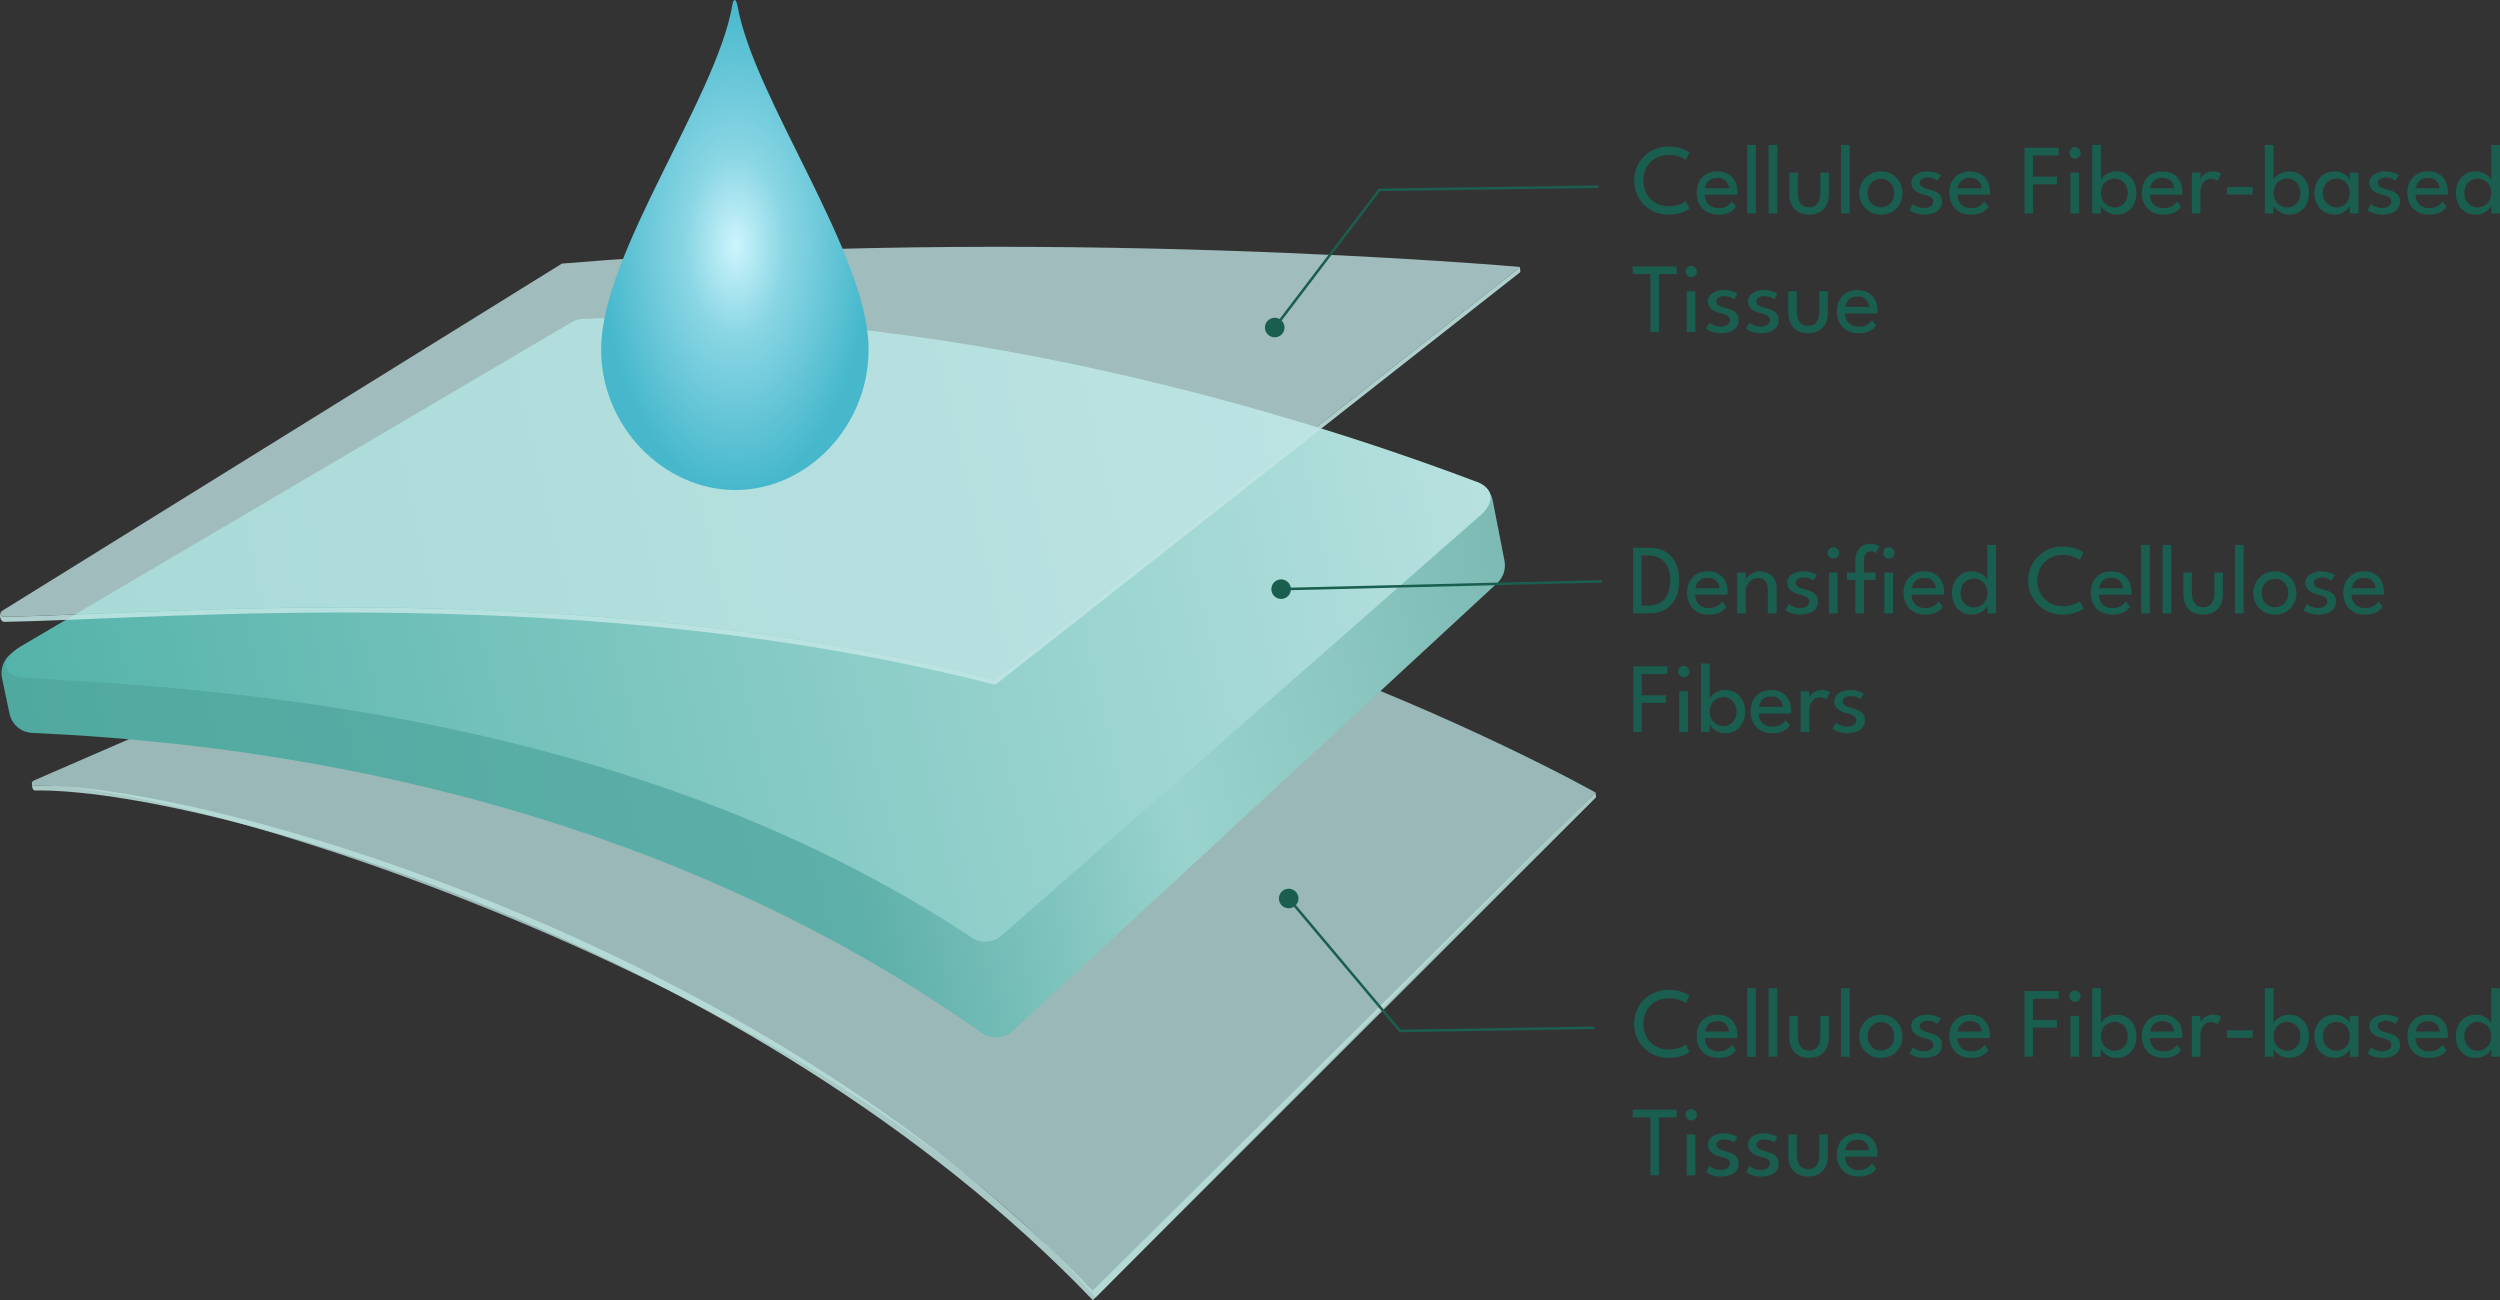 <?xml version="1.0" encoding="UTF-8"?>
<!DOCTYPE svg PUBLIC "-//W3C//DTD SVG 1.1//EN" "http://www.w3.org/Graphics/SVG/1.1/DTD/svg11.dtd">
<!-- Creator: CorelDRAW 2020 (64-Bit) -->
<svg xmlns="http://www.w3.org/2000/svg" xml:space="preserve" width="123.86mm" height="64.416mm" version="1.1" style="shape-rendering:geometricPrecision; text-rendering:geometricPrecision; image-rendering:optimizeQuality; fill-rule:evenodd; clip-rule:evenodd"
viewBox="0 0 2064.85 1073.87"
 xmlns:xlink="http://www.w3.org/1999/xlink"
 xmlns:xodm="http://www.corel.com/coreldraw/odm/2003">
 <rect x="0" y="0" width="2064.85" height="1073.87" fill="#333333" stroke="none"/>
 <defs>
  <style type="text/css">
   <![CDATA[
    .str0 {stroke:#1A5E4F;stroke-width:2.12;stroke-miterlimit:22.926}
    .fil7 {fill:none}
    .fil8 {fill:#1A5E4F}
    .fil6 {fill:#1A5E4F;fill-rule:nonzero}
    .fil4 {fill:#C1E5E4;fill-rule:nonzero;fill-opacity:0.769}
    .fil0 {fill:#B7E0DE;fill-rule:nonzero;fill-opacity:0.769}
    .fil5 {fill:#C1E5E4;fill-rule:nonzero;fill-opacity:0.871}
    .fil1 {fill:#B9DEDA;fill-rule:nonzero;fill-opacity:0.871}
    .fil3 {fill:url(#id0);fill-rule:nonzero}
    .fil2 {fill:url(#id1);fill-rule:nonzero}
    .fil9 {fill:url(#id2);fill-rule:nonzero}
   ]]>
  </style>
  <linearGradient id="id0" gradientUnits="userSpaceOnUse" x1="1226.2" y1="388.03" x2="30.52" y2="662.2">
   <stop offset="0" style="stop-opacity:1; stop-color:#B7E1DF"/>
   <stop offset="1" style="stop-opacity:1; stop-color:#54B3AA"/>
  </linearGradient>
  <linearGradient id="id1" gradientUnits="userSpaceOnUse" x1="1245.56" y1="468.57" x2="43.35" y2="744.24">
   <stop offset="0" style="stop-opacity:1; stop-color:#7DBAB4"/>
   <stop offset="0.251" style="stop-opacity:1; stop-color:#9AD3CE"/>
   <stop offset="0.478" style="stop-opacity:1; stop-color:#5DAFA9"/>
   <stop offset="1" style="stop-opacity:1; stop-color:#50A99F"/>
  </linearGradient>
  <radialGradient id="id2" gradientUnits="userSpaceOnUse" gradientTransform="matrix(0.546 -0 -0 1 276 0)" cx="606.96" cy="202.36" r="202.36" fx="606.96" fy="202.36">
   <stop offset="0" style="stop-opacity:1; stop-color:#CDF5FC"/>
   <stop offset="0.369" style="stop-opacity:1; stop-color:#8AD6E4"/>
   <stop offset="1" style="stop-opacity:1; stop-color:#47B8CC"/>
  </radialGradient>
 </defs>
 <g id="Layer_x0020_1">
  <path class="fil0" d="M904.87 1071.59c-215.42,-252.38 -740.21,-424.88 -876.25,-422.84 -2.62,0.06 -3.15,-2.52 -0.91,-3.98l464.7 -201.94c391.28,-32.7 825.41,211.74 825.41,211.74l-412.94 417.03z"/>
  <g id="_2053430058608">
   <path class="fil1" d="M1277.5 361.02c0,0 0.42,0.04 0.56,0.08l0 0c0,0 -0.35,-0.06 -0.56,-0.08z"/>
   <path class="fil1" d="M27.71 644.76c-0.91,1.63 -1.25,4.01 0.91,3.98 136.03,-2.1 597.64,126.78 873.78,417.39l415.41 -411.57c0.34,2.09 0.44,3.96 0.44,3.96l-415.63 415.34c-283.35,-295.52 -737.76,-423.08 -873.79,-420.97 -2.43,0.02 -3.11,-5.31 -1.06,-8.15l-0.06 0.02z"/>
  </g>
  <path class="fil1" d="M1247.11 732.24c0,0 0.39,0.12 0.51,0.18l0 0c0,0 -0.32,-0.12 -0.51,-0.18z"/>
  <path class="fil2" d="M811.11 853.23c-301.83,-212.95 -642.92,-241.34 -784.52,-247.9 -9.16,-0.4 -16.88,-6.95 -18.74,-15.93l-6.18 -29.3c-1.99,-9.56 3.11,-19.18 12.15,-22.81l442.09 -179.3c1.85,-0.76 3.85,-1.22 5.83,-1.41 315.6,-27.92 679.9,28.23 754.66,40.65 8.29,1.35 14.84,7.76 16.45,15.98l9.74 49.85c1.37,6.86 -0.93,13.95 -6.08,18.64l-400.09 369.84c-6.97,6.47 -17.51,7.13 -25.26,1.67l-0.07 0.02z"/>
  <path class="fil3" d="M802.8 774.5c-280.32,-185.81 -621.36,-205.7 -782.23,-214.61 -19.94,-1.11 -20.64,-15.97 -3.46,-26l455.02 -267.77c2.86,-1.67 6.03,-2.6 9.31,-2.75 324.08,-14.24 644.29,98.9 738.33,134.64 14,5.31 14.9,16.61 3.91,26.77l-396.17 347.7c-6.81,6.3 -17.05,7.09 -24.77,2.03l0.06 -0.02z"/>
  <g id="Sheet_01" data-name="Sheet 01">
   <path class="fil4" d="M821.93 561.36c-339.14,-86.55 -682.78,-54.09 -818.81,-51.98 -2.63,0.06 -3.69,-3.42 -1.44,-4.81l462.41 -286.85c391.27,-32.76 791.5,2.78 791.5,2.78l-433.65 340.87 0 0z"/>
   <g>
    <path class="fil5" d="M1254.69 220.42c0,0 0.42,0.04 0.56,0.08l0 0c0,0 -0.35,-0.06 -0.56,-0.08l0 0z"/>
    <path class="fil5" d="M0.81 505.5c-0.91,1.63 0.1,3.97 2.32,3.93 136.03,-2.1 479.67,-34.57 818.81,51.98l433.36 -340.67c0.34,2.09 0.44,3.96 0.44,3.96l-433.65 340.87c-339.14,-86.55 -682.79,-54.09 -818.81,-51.98 -2.43,0.02 -4.52,-5.26 -2.4,-8.11l-0.07 0.01z"/>
   </g>
  </g>
  <path class="fil6" d="M1378.27 170.31c3.37,0 6.3,-0.47 8.78,-1.4 2.48,-0.93 4.23,-1.84 5.27,-2.71l3.08 6.04c-1.23,1.1 -3.37,2.21 -6.42,3.33 -3.06,1.12 -6.73,1.69 -11,1.69 -4,0 -7.71,-0.71 -11.14,-2.14 -3.42,-1.42 -6.41,-3.41 -8.97,-5.96 -2.56,-2.55 -4.56,-5.52 -6,-8.92 -1.44,-3.4 -2.17,-7.07 -2.17,-11.01 0,-3.95 0.71,-7.63 2.14,-11.05 1.42,-3.42 3.42,-6.42 5.99,-8.99 2.56,-2.56 5.56,-4.56 9,-6 3.44,-1.44 7.15,-2.15 11.15,-2.15 4.27,0 7.95,0.56 11,1.68 3.05,1.12 5.19,2.23 6.42,3.33l-3.08 6.04c-1.04,-0.9 -2.79,-1.82 -5.27,-2.74 -2.48,-0.92 -5.41,-1.37 -8.78,-1.37 -3.07,0 -5.88,0.52 -8.42,1.56 -2.55,1.04 -4.75,2.51 -6.63,4.41 -1.88,1.91 -3.33,4.15 -4.36,6.73 -1.03,2.58 -1.55,5.38 -1.55,8.42 0,3.07 0.52,5.89 1.55,8.48 1.03,2.59 2.48,4.84 4.36,6.74 1.88,1.9 4.08,3.38 6.63,4.42 2.55,1.04 5.35,1.56 8.42,1.56zm29.84 -9.45c0.03,2.03 0.47,3.88 1.31,5.55 0.85,1.67 2.12,3 3.81,3.99 1.68,0.99 3.75,1.48 6.22,1.48 2.08,0 3.86,-0.32 5.33,-0.93 1.47,-0.62 2.66,-1.36 3.59,-2.22 0.93,-0.86 1.6,-1.63 2.01,-2.32l3.49 4.32c-0.91,1.32 -2,2.47 -3.3,3.45 -1.3,0.99 -2.89,1.74 -4.75,2.27 -1.86,0.54 -4.14,0.81 -6.82,0.81 -3.62,0 -6.74,-0.78 -9.38,-2.33 -2.64,-1.55 -4.68,-3.7 -6.11,-6.45 -1.42,-2.75 -2.14,-5.9 -2.14,-9.47 0,-3.29 0.67,-6.26 2.01,-8.9 1.34,-2.64 3.3,-4.73 5.86,-6.26 2.56,-1.54 5.64,-2.3 9.26,-2.3 3.31,0 6.21,0.69 8.66,2.07 2.45,1.38 4.36,3.34 5.71,5.86 1.36,2.52 2.03,5.53 2.03,9.04 0,0.22 -0.01,0.6 -0.04,1.17 -0.03,0.56 -0.05,0.96 -0.08,1.18l-26.67 0zm19.97 -5.38c-0.03,-1.12 -0.34,-2.36 -0.96,-3.7 -0.62,-1.34 -1.62,-2.49 -2.99,-3.45 -1.37,-0.96 -3.22,-1.44 -5.55,-1.44 -2.41,0 -4.34,0.47 -5.81,1.4 -1.47,0.93 -2.55,2.05 -3.23,3.38 -0.69,1.33 -1.08,2.6 -1.19,3.81l19.72 0zm22.15 20.79l-7.19 0 0 -56.55 7.19 0 0 56.55zm17.71 0l-7.19 0 0 -56.55 7.19 0 0 56.55zm16.97 -16.72c0,3.53 0.77,6.34 2.29,8.44 1.52,2.1 3.85,3.15 7,3.15 3.18,0 5.52,-1.05 7.03,-3.15 1.51,-2.1 2.26,-4.9 2.26,-8.44l0 -17.01 7.07 0 0 18c0,3.29 -0.63,6.19 -1.9,8.71 -1.27,2.52 -3.12,4.48 -5.55,5.89 -2.42,1.41 -5.4,2.12 -8.9,2.12 -3.48,0 -6.42,-0.71 -8.85,-2.12 -2.43,-1.41 -4.27,-3.37 -5.55,-5.89 -1.27,-2.52 -1.92,-5.42 -1.92,-8.71l0 -18 7.03 0 0 17.01zm42.78 16.72l-7.19 0 0 -56.55 7.19 0 0 56.55zm25.89 0.99c-3.48,0 -6.56,-0.78 -9.26,-2.34 -2.7,-1.56 -4.82,-3.68 -6.36,-6.36 -1.53,-2.67 -2.3,-5.68 -2.3,-9.05 0,-3.37 0.77,-6.41 2.3,-9.12 1.53,-2.71 3.66,-4.86 6.36,-6.45 2.7,-1.59 5.78,-2.38 9.26,-2.38 3.45,0 6.52,0.8 9.19,2.38 2.67,1.59 4.75,3.74 6.26,6.45 1.51,2.71 2.26,5.75 2.26,9.12 0,3.37 -0.75,6.38 -2.26,9.05 -1.51,2.67 -3.59,4.79 -6.26,6.36 -2.67,1.56 -5.74,2.34 -9.19,2.34zm0 -6.12c2.19,0 4.11,-0.51 5.74,-1.52 1.63,-1.01 2.89,-2.41 3.8,-4.18 0.9,-1.77 1.36,-3.75 1.36,-5.97 0,-2.22 -0.45,-4.22 -1.36,-6 -0.91,-1.78 -2.17,-3.19 -3.8,-4.23 -1.63,-1.04 -3.55,-1.56 -5.74,-1.56 -2.22,0 -4.15,0.52 -5.79,1.56 -1.64,1.04 -2.92,2.45 -3.84,4.23 -0.92,1.78 -1.38,3.78 -1.38,6 0,2.22 0.47,4.21 1.38,5.97 0.92,1.77 2.19,3.16 3.84,4.18 1.64,1.01 3.58,1.52 5.79,1.52zm38.26 -29.59c1.75,0 3.4,0.18 4.92,0.53 1.52,0.36 2.84,0.78 3.95,1.28 1.11,0.49 1.89,0.93 2.36,1.32l-2.83 4.52c-0.55,-0.49 -1.54,-1.05 -2.96,-1.67 -1.42,-0.62 -3.01,-0.92 -4.77,-0.92 -1.92,0 -3.55,0.37 -4.89,1.12 -1.34,0.75 -2.01,1.85 -2.01,3.27 0,1.42 0.7,2.55 2.08,3.38 1.38,0.84 3.23,1.53 5.56,2.08 1.86,0.44 3.62,1.03 5.25,1.77 1.63,0.74 2.94,1.75 3.96,3.05 1.02,1.3 1.52,3.04 1.52,5.21 0,1.97 -0.41,3.64 -1.23,5.03 -0.82,1.38 -1.93,2.49 -3.33,3.33 -1.4,0.84 -2.96,1.45 -4.68,1.84 -1.73,0.38 -3.48,0.58 -5.26,0.58 -2.08,0 -3.96,-0.22 -5.63,-0.64 -1.67,-0.43 -3.07,-0.93 -4.21,-1.52 -1.14,-0.59 -1.97,-1.1 -2.49,-1.54l2.84 -5.1c0.71,0.69 1.89,1.41 3.52,2.18 1.63,0.77 3.48,1.15 5.56,1.15 2.3,0 4.16,-0.49 5.59,-1.47 1.43,-0.97 2.14,-2.23 2.14,-3.79 0,-1.18 -0.34,-2.12 -1.03,-2.84 -0.69,-0.71 -1.6,-1.29 -2.75,-1.73 -1.15,-0.44 -2.41,-0.82 -3.78,-1.15 -1.32,-0.3 -2.59,-0.7 -3.83,-1.19 -1.25,-0.49 -2.39,-1.14 -3.41,-1.92 -1.03,-0.78 -1.85,-1.74 -2.45,-2.88 -0.6,-1.14 -0.91,-2.47 -0.91,-4 0,-1.95 0.62,-3.62 1.85,-5 1.23,-1.38 2.85,-2.44 4.85,-3.18 2,-0.74 4.18,-1.11 6.53,-1.11zm24.9 19.32c0.03,2.03 0.47,3.88 1.32,5.55 0.85,1.67 2.12,3 3.81,3.99 1.68,0.99 3.75,1.48 6.22,1.48 2.08,0 3.86,-0.32 5.33,-0.93 1.47,-0.62 2.66,-1.36 3.59,-2.22 0.93,-0.86 1.6,-1.63 2.01,-2.32l3.49 4.32c-0.91,1.32 -2,2.47 -3.3,3.45 -1.3,0.99 -2.89,1.74 -4.75,2.27 -1.86,0.54 -4.14,0.81 -6.82,0.81 -3.62,0 -6.74,-0.78 -9.38,-2.33 -2.65,-1.55 -4.69,-3.7 -6.11,-6.45 -1.43,-2.75 -2.14,-5.9 -2.14,-9.47 0,-3.29 0.67,-6.26 2.01,-8.9 1.34,-2.64 3.3,-4.73 5.86,-6.26 2.56,-1.54 5.64,-2.3 9.26,-2.3 3.32,0 6.21,0.69 8.66,2.07 2.45,1.38 4.36,3.34 5.71,5.86 1.36,2.52 2.03,5.53 2.03,9.04 0,0.22 -0.01,0.6 -0.04,1.17 -0.03,0.56 -0.05,0.96 -0.08,1.18l-26.67 0zm19.97 -5.38c-0.03,-1.12 -0.34,-2.36 -0.96,-3.7 -0.62,-1.34 -1.62,-2.49 -2.99,-3.45 -1.37,-0.96 -3.22,-1.44 -5.55,-1.44 -2.41,0 -4.34,0.47 -5.81,1.4 -1.47,0.93 -2.55,2.05 -3.23,3.38 -0.69,1.33 -1.08,2.6 -1.19,3.81l19.72 0zm73.4 20.79l0 -33.74 7.15 0 0 33.74 -7.15 0zm3.66 -45.29c-1.29,0 -2.38,-0.47 -3.3,-1.38 -0.92,-0.92 -1.38,-2.01 -1.38,-3.3 0,-1.29 0.46,-2.4 1.38,-3.33 0.92,-0.93 2.01,-1.4 3.3,-1.4 0.85,0 1.64,0.22 2.37,0.66 0.73,0.44 1.3,1 1.74,1.7 0.44,0.7 0.66,1.49 0.66,2.37 0,1.29 -0.47,2.38 -1.4,3.3 -0.93,0.92 -2.06,1.38 -3.37,1.38zm125.59 29.67l0 -6.2 21.16 0 0 6.2 -21.16 0zm31.23 15.62l0 -56.55 7.23 0 0 29.14c0.17,-0.85 0.81,-1.85 1.93,-3 1.12,-1.15 2.63,-2.16 4.52,-3.03 1.89,-0.86 4.07,-1.29 6.53,-1.29 3.15,0 5.94,0.74 8.38,2.23 2.44,1.5 4.37,3.58 5.78,6.25 1.41,2.67 2.11,5.81 2.11,9.4 0,3.59 -0.7,6.71 -2.11,9.38 -1.41,2.67 -3.34,4.75 -5.78,6.23 -2.44,1.48 -5.23,2.22 -8.38,2.22 -2.33,0 -4.42,-0.44 -6.3,-1.31 -1.88,-0.88 -3.41,-1.91 -4.59,-3.08 -1.18,-1.18 -1.92,-2.23 -2.22,-3.16l0 6.57 -7.11 0zm29.38 -16.85c0,-2.44 -0.49,-4.55 -1.48,-6.33 -0.99,-1.78 -2.29,-3.16 -3.92,-4.15 -1.63,-0.99 -3.42,-1.48 -5.37,-1.48 -2.11,0 -4.03,0.49 -5.75,1.49 -1.73,1 -3.1,2.4 -4.11,4.19 -1.01,1.79 -1.52,3.89 -1.52,6.27 0,2.38 0.51,4.46 1.52,6.26 1.01,1.79 2.38,3.19 4.11,4.18 1.73,0.99 3.64,1.48 5.75,1.48 1.94,0 3.74,-0.49 5.37,-1.47 1.63,-0.97 2.93,-2.34 3.92,-4.12 0.99,-1.78 1.48,-3.89 1.48,-6.33zm40.97 16.85l0 -6.57c-0.22,0.69 -0.85,1.63 -1.91,2.84 -1.05,1.21 -2.49,2.29 -4.31,3.26 -1.82,0.97 -3.97,1.47 -6.44,1.47 -3.12,0 -5.94,-0.74 -8.48,-2.22 -2.53,-1.48 -4.55,-3.56 -6.04,-6.23 -1.5,-2.67 -2.25,-5.79 -2.25,-9.38 0,-3.59 0.75,-6.73 2.25,-9.4 1.49,-2.67 3.51,-4.75 6.04,-6.25 2.53,-1.49 5.36,-2.23 8.48,-2.23 2.44,0 4.56,0.44 6.36,1.32 1.8,0.88 3.23,1.89 4.31,3.04 1.08,1.15 1.71,2.14 1.9,2.96l0 -6.33 7.07 0 0 33.74 -6.99 0zm-22.36 -16.85c0,2.44 0.53,4.55 1.6,6.33 1.07,1.78 2.47,3.15 4.18,4.12 1.71,0.97 3.53,1.47 5.48,1.47 2.08,0 3.94,-0.49 5.59,-1.48 1.64,-0.99 2.94,-2.38 3.9,-4.18 0.96,-1.8 1.44,-3.88 1.44,-6.26 0,-2.38 -0.48,-4.48 -1.44,-6.27 -0.96,-1.8 -2.26,-3.19 -3.9,-4.19 -1.65,-1 -3.51,-1.49 -5.59,-1.49 -1.95,0 -3.77,0.49 -5.48,1.48 -1.71,0.99 -3.11,2.37 -4.18,4.15 -1.07,1.78 -1.6,3.89 -1.6,6.33zm51.57 -17.88c1.75,0 3.4,0.18 4.92,0.53 1.52,0.36 2.84,0.78 3.94,1.28 1.11,0.49 1.89,0.93 2.36,1.32l-2.84 4.52c-0.55,-0.49 -1.54,-1.05 -2.96,-1.67 -1.43,-0.62 -3.01,-0.92 -4.77,-0.92 -1.92,0 -3.55,0.37 -4.89,1.12 -1.34,0.75 -2.01,1.85 -2.01,3.27 0,1.42 0.7,2.55 2.08,3.38 1.38,0.84 3.23,1.53 5.56,2.08 1.86,0.44 3.62,1.03 5.25,1.77 1.63,0.74 2.94,1.75 3.96,3.05 1.01,1.3 1.52,3.04 1.52,5.21 0,1.97 -0.41,3.64 -1.23,5.03 -0.82,1.38 -1.93,2.49 -3.33,3.33 -1.4,0.84 -2.96,1.45 -4.68,1.84 -1.73,0.38 -3.48,0.58 -5.26,0.58 -2.08,0 -3.96,-0.22 -5.63,-0.64 -1.67,-0.43 -3.07,-0.93 -4.21,-1.52 -1.14,-0.59 -1.97,-1.1 -2.49,-1.54l2.84 -5.1c0.71,0.69 1.89,1.41 3.52,2.18 1.63,0.77 3.48,1.15 5.56,1.15 2.3,0 4.16,-0.49 5.59,-1.47 1.43,-0.97 2.14,-2.23 2.14,-3.79 0,-1.18 -0.34,-2.12 -1.03,-2.84 -0.69,-0.71 -1.6,-1.29 -2.75,-1.73 -1.15,-0.44 -2.41,-0.82 -3.78,-1.15 -1.31,-0.3 -2.59,-0.7 -3.83,-1.19 -1.25,-0.49 -2.38,-1.14 -3.41,-1.92 -1.03,-0.78 -1.85,-1.74 -2.45,-2.88 -0.6,-1.14 -0.9,-2.47 -0.9,-4 0,-1.95 0.62,-3.62 1.85,-5 1.23,-1.38 2.85,-2.44 4.85,-3.18 2,-0.74 4.18,-1.11 6.53,-1.11zm24.9 19.32c0.03,2.03 0.47,3.88 1.32,5.55 0.85,1.67 2.12,3 3.81,3.99 1.68,0.99 3.75,1.48 6.22,1.48 2.08,0 3.86,-0.32 5.33,-0.93 1.47,-0.62 2.66,-1.36 3.59,-2.22 0.93,-0.86 1.6,-1.63 2.01,-2.32l3.49 4.32c-0.91,1.32 -2,2.47 -3.3,3.45 -1.3,0.99 -2.89,1.74 -4.75,2.27 -1.86,0.54 -4.14,0.81 -6.82,0.81 -3.62,0 -6.74,-0.78 -9.38,-2.33 -2.64,-1.55 -4.68,-3.7 -6.11,-6.45 -1.42,-2.75 -2.14,-5.9 -2.14,-9.47 0,-3.29 0.67,-6.26 2.01,-8.9 1.34,-2.64 3.3,-4.73 5.86,-6.26 2.56,-1.54 5.64,-2.3 9.26,-2.3 3.31,0 6.21,0.69 8.66,2.07 2.45,1.38 4.36,3.34 5.71,5.86 1.36,2.52 2.03,5.53 2.03,9.04 0,0.22 -0.01,0.6 -0.04,1.17 -0.03,0.56 -0.05,0.96 -0.08,1.18l-26.67 0zm19.97 -5.38c-0.03,-1.12 -0.34,-2.36 -0.96,-3.7 -0.62,-1.34 -1.62,-2.49 -2.99,-3.45 -1.37,-0.96 -3.22,-1.44 -5.55,-1.44 -2.41,0 -4.34,0.47 -5.81,1.4 -1.47,0.93 -2.55,2.05 -3.23,3.38 -0.69,1.33 -1.08,2.6 -1.19,3.81l19.72 0zm29.59 21.78c-3.1,0 -5.86,-0.74 -8.32,-2.22 -2.45,-1.48 -4.38,-3.56 -5.79,-6.23 -1.41,-2.67 -2.12,-5.79 -2.12,-9.38 0,-3.59 0.71,-6.73 2.12,-9.4 1.41,-2.67 3.34,-4.75 5.79,-6.25 2.45,-1.49 5.22,-2.23 8.32,-2.23 2.49,0 4.68,0.43 6.57,1.29 1.89,0.86 3.4,1.88 4.52,3.03 1.12,1.15 1.77,2.15 1.93,3l0 -29.14 7.19 0 0 56.55 -7.07 0 0 -6.57c-0.3,0.93 -1.04,1.99 -2.23,3.16 -1.19,1.18 -2.73,2.21 -4.59,3.08 -1.86,0.88 -3.97,1.31 -6.33,1.31zm1.64 -5.92c2.08,0 3.99,-0.49 5.71,-1.48 1.73,-0.99 3.11,-2.38 4.14,-4.18 1.03,-1.8 1.54,-3.88 1.54,-6.26 0,-2.38 -0.51,-4.48 -1.54,-6.27 -1.03,-1.8 -2.41,-3.19 -4.14,-4.19 -1.73,-1 -3.63,-1.49 -5.71,-1.49 -1.92,0 -3.7,0.49 -5.34,1.48 -1.64,0.99 -2.96,2.37 -3.96,4.15 -1,1.78 -1.51,3.89 -1.51,6.33 0,2.44 0.51,4.55 1.51,6.33 1,1.78 2.31,3.15 3.96,4.12 1.65,0.97 3.43,1.47 5.34,1.47zm-374.13 -49.31l28.27 0 0 6.37 -21.29 0 0 17.51 19.85 0 0 6.33 -19.85 0 0 24.04 -6.99 0 0 -54.25zm55.89 54.25l0 -56.55 7.23 0 0 29.14c0.17,-0.85 0.81,-1.85 1.93,-3 1.12,-1.15 2.63,-2.16 4.52,-3.03 1.89,-0.86 4.07,-1.29 6.53,-1.29 3.15,0 5.95,0.74 8.39,2.23 2.44,1.5 4.37,3.58 5.78,6.25 1.41,2.67 2.11,5.81 2.11,9.4 0,3.59 -0.7,6.71 -2.11,9.38 -1.41,2.67 -3.34,4.75 -5.78,6.23 -2.44,1.48 -5.23,2.22 -8.39,2.22 -2.33,0 -4.42,-0.44 -6.3,-1.31 -1.88,-0.88 -3.41,-1.91 -4.59,-3.08 -1.18,-1.18 -1.92,-2.23 -2.22,-3.16l0 6.57 -7.11 0zm29.38 -16.85c0,-2.44 -0.49,-4.55 -1.48,-6.33 -0.99,-1.78 -2.29,-3.16 -3.92,-4.15 -1.63,-0.99 -3.42,-1.48 -5.37,-1.48 -2.11,0 -4.03,0.49 -5.75,1.49 -1.73,1 -3.1,2.4 -4.11,4.19 -1.01,1.79 -1.52,3.89 -1.52,6.27 0,2.38 0.51,4.46 1.52,6.26 1.01,1.79 2.38,3.19 4.11,4.18 1.73,0.99 3.64,1.48 5.75,1.48 1.95,0 3.74,-0.49 5.37,-1.47 1.63,-0.97 2.93,-2.34 3.92,-4.12 0.99,-1.78 1.48,-3.89 1.48,-6.33zm18.33 1.44c0.03,2.03 0.47,3.88 1.32,5.55 0.85,1.67 2.12,3 3.81,3.99 1.68,0.99 3.75,1.48 6.22,1.48 2.08,0 3.86,-0.32 5.33,-0.93 1.47,-0.62 2.66,-1.36 3.59,-2.22 0.93,-0.86 1.6,-1.63 2.01,-2.32l3.49 4.32c-0.91,1.32 -2,2.47 -3.3,3.45 -1.3,0.99 -2.89,1.74 -4.75,2.27 -1.86,0.54 -4.14,0.81 -6.82,0.81 -3.62,0 -6.74,-0.78 -9.38,-2.33 -2.65,-1.55 -4.69,-3.7 -6.11,-6.45 -1.43,-2.75 -2.14,-5.9 -2.14,-9.47 0,-3.29 0.67,-6.26 2.01,-8.9 1.34,-2.64 3.3,-4.73 5.86,-6.26 2.56,-1.54 5.64,-2.3 9.26,-2.3 3.32,0 6.21,0.69 8.66,2.07 2.45,1.38 4.36,3.34 5.71,5.86 1.36,2.52 2.03,5.53 2.03,9.04 0,0.22 -0.01,0.6 -0.04,1.17 -0.03,0.56 -0.05,0.96 -0.08,1.18l-26.67 0zm19.97 -5.38c-0.03,-1.12 -0.34,-2.36 -0.96,-3.7 -0.62,-1.34 -1.62,-2.49 -2.99,-3.45 -1.37,-0.96 -3.22,-1.44 -5.55,-1.44 -2.41,0 -4.34,0.47 -5.81,1.4 -1.47,0.93 -2.55,2.05 -3.23,3.38 -0.69,1.33 -1.08,2.6 -1.19,3.81l19.72 0zm21.74 20.79l-7.11 0 0 -33.74 7.11 0 0 5.83 -0.21 0c0.14,-0.71 0.65,-1.6 1.52,-2.67 0.88,-1.07 2.08,-2.03 3.62,-2.88 1.53,-0.85 3.37,-1.27 5.51,-1.27 1.56,0 2.95,0.21 4.14,0.63 1.19,0.43 2.03,0.85 2.52,1.26l-2.92 5.92c-0.38,-0.38 -1.05,-0.78 -2.01,-1.18 -0.96,-0.4 -2.15,-0.59 -3.58,-0.59 -1.81,0 -3.36,0.56 -4.64,1.69 -1.29,1.12 -2.26,2.47 -2.93,4.04 -0.67,1.57 -1.01,3.04 -1.01,4.38l0 18.57zm-454.31 50.1l-14.63 0 0 -6.37 36.33 0 0 6.37 -14.63 0 0 47.88 -7.07 0 0 -47.88zm30 47.88l0 -33.74 7.15 0 0 33.74 -7.15 0zm3.66 -45.29c-1.29,0 -2.38,-0.47 -3.3,-1.38 -0.92,-0.92 -1.38,-2.01 -1.38,-3.3 0,-1.29 0.46,-2.4 1.38,-3.33 0.92,-0.93 2.01,-1.4 3.3,-1.4 0.85,0 1.64,0.22 2.37,0.66 0.73,0.44 1.3,1 1.74,1.7 0.44,0.7 0.66,1.49 0.66,2.37 0,1.29 -0.47,2.38 -1.4,3.3 -0.93,0.92 -2.06,1.38 -3.37,1.38zm27.08 10.56c1.75,0 3.4,0.18 4.92,0.53 1.52,0.36 2.84,0.78 3.95,1.28 1.11,0.49 1.89,0.93 2.36,1.31l-2.83 4.52c-0.55,-0.49 -1.54,-1.05 -2.96,-1.67 -1.42,-0.62 -3.01,-0.92 -4.77,-0.92 -1.92,0 -3.55,0.37 -4.89,1.12 -1.34,0.75 -2.01,1.85 -2.01,3.27 0,1.42 0.7,2.55 2.08,3.38 1.38,0.84 3.23,1.53 5.56,2.08 1.86,0.44 3.62,1.03 5.25,1.77 1.63,0.74 2.94,1.75 3.96,3.05 1.02,1.3 1.52,3.04 1.52,5.21 0,1.97 -0.41,3.64 -1.23,5.03 -0.82,1.38 -1.93,2.49 -3.33,3.33 -1.4,0.84 -2.96,1.45 -4.68,1.84 -1.73,0.38 -3.48,0.58 -5.26,0.58 -2.08,0 -3.96,-0.22 -5.63,-0.64 -1.67,-0.43 -3.07,-0.93 -4.21,-1.52 -1.14,-0.59 -1.97,-1.1 -2.49,-1.54l2.84 -5.1c0.71,0.69 1.89,1.41 3.52,2.18 1.63,0.77 3.48,1.15 5.56,1.15 2.3,0 4.16,-0.49 5.59,-1.47 1.43,-0.97 2.14,-2.23 2.14,-3.79 0,-1.18 -0.34,-2.12 -1.03,-2.84 -0.69,-0.71 -1.6,-1.29 -2.75,-1.73 -1.15,-0.44 -2.41,-0.82 -3.78,-1.15 -1.32,-0.3 -2.59,-0.7 -3.83,-1.19 -1.25,-0.49 -2.39,-1.14 -3.41,-1.92 -1.03,-0.78 -1.85,-1.74 -2.45,-2.88 -0.6,-1.14 -0.91,-2.47 -0.91,-4 0,-1.95 0.62,-3.62 1.85,-5 1.23,-1.38 2.85,-2.44 4.85,-3.18 2,-0.74 4.18,-1.11 6.53,-1.11zm33.08 0c1.75,0 3.4,0.18 4.92,0.53 1.52,0.36 2.84,0.78 3.95,1.28 1.11,0.49 1.89,0.93 2.36,1.31l-2.83 4.52c-0.55,-0.49 -1.54,-1.05 -2.96,-1.67 -1.42,-0.62 -3.01,-0.92 -4.77,-0.92 -1.92,0 -3.55,0.37 -4.89,1.12 -1.34,0.75 -2.02,1.85 -2.02,3.27 0,1.42 0.7,2.55 2.08,3.38 1.38,0.84 3.23,1.53 5.56,2.08 1.86,0.44 3.62,1.03 5.25,1.77 1.63,0.74 2.94,1.75 3.96,3.05 1.02,1.3 1.52,3.04 1.52,5.21 0,1.97 -0.41,3.64 -1.23,5.03 -0.82,1.38 -1.93,2.49 -3.33,3.33 -1.4,0.84 -2.96,1.45 -4.68,1.84 -1.73,0.38 -3.48,0.58 -5.26,0.58 -2.08,0 -3.96,-0.22 -5.63,-0.64 -1.67,-0.43 -3.07,-0.93 -4.21,-1.52 -1.14,-0.59 -1.97,-1.1 -2.49,-1.54l2.84 -5.1c0.71,0.69 1.89,1.41 3.52,2.18 1.63,0.77 3.48,1.15 5.56,1.15 2.3,0 4.16,-0.49 5.59,-1.47 1.43,-0.97 2.14,-2.23 2.14,-3.79 0,-1.18 -0.34,-2.12 -1.03,-2.84 -0.69,-0.71 -1.6,-1.29 -2.75,-1.73 -1.15,-0.44 -2.41,-0.82 -3.78,-1.15 -1.32,-0.3 -2.59,-0.7 -3.84,-1.19 -1.25,-0.49 -2.38,-1.14 -3.41,-1.92 -1.03,-0.78 -1.85,-1.74 -2.45,-2.88 -0.6,-1.14 -0.9,-2.47 -0.9,-4 0,-1.95 0.62,-3.62 1.85,-5 1.23,-1.38 2.85,-2.44 4.85,-3.18 2,-0.74 4.18,-1.11 6.53,-1.11zm27.12 18c0,3.53 0.77,6.34 2.29,8.44 1.52,2.1 3.85,3.15 7,3.15 3.18,0 5.52,-1.05 7.03,-3.15 1.51,-2.1 2.26,-4.9 2.26,-8.44l0 -17.01 7.07 0 0 18c0,3.29 -0.63,6.19 -1.9,8.71 -1.27,2.52 -3.12,4.48 -5.55,5.89 -2.42,1.41 -5.4,2.12 -8.9,2.12 -3.48,0 -6.42,-0.71 -8.85,-2.12 -2.43,-1.41 -4.27,-3.37 -5.55,-5.89 -1.27,-2.52 -1.92,-5.42 -1.92,-8.71l0 -18 7.03 0 0 17.01zm39.82 1.32c0.03,2.03 0.47,3.88 1.31,5.55 0.85,1.67 2.12,3 3.81,3.99 1.68,0.99 3.75,1.48 6.22,1.48 2.08,0 3.86,-0.32 5.33,-0.93 1.47,-0.62 2.66,-1.36 3.59,-2.22 0.93,-0.86 1.6,-1.63 2.01,-2.32l3.49 4.32c-0.91,1.32 -2,2.47 -3.3,3.45 -1.3,0.99 -2.89,1.74 -4.75,2.27 -1.86,0.54 -4.14,0.81 -6.82,0.81 -3.62,0 -6.74,-0.78 -9.38,-2.33 -2.64,-1.55 -4.68,-3.7 -6.11,-6.45 -1.42,-2.75 -2.14,-5.9 -2.14,-9.47 0,-3.29 0.67,-6.26 2.01,-8.9 1.34,-2.64 3.3,-4.73 5.86,-6.26 2.56,-1.54 5.64,-2.3 9.26,-2.3 3.31,0 6.21,0.69 8.66,2.07 2.45,1.38 4.36,3.34 5.71,5.86 1.36,2.52 2.03,5.53 2.03,9.04 0,0.22 -0.01,0.6 -0.04,1.17 -0.03,0.56 -0.05,0.96 -0.08,1.18l-26.67 0zm19.97 -5.38c-0.03,-1.12 -0.34,-2.36 -0.96,-3.7 -0.62,-1.34 -1.62,-2.49 -2.99,-3.45 -1.37,-0.96 -3.22,-1.44 -5.55,-1.44 -2.41,0 -4.34,0.47 -5.81,1.4 -1.47,0.93 -2.55,2.05 -3.23,3.38 -0.69,1.33 -1.08,2.6 -1.19,3.81l19.72 0z"/>
  <path class="fil6" d="M1348.84 452.38l12.78 0c5.78,0 10.55,1.15 14.29,3.47 3.74,2.32 6.51,5.52 8.32,9.6 1.81,4.08 2.71,8.75 2.71,14.01 0,5.29 -0.9,9.97 -2.71,14.06 -1.81,4.08 -4.58,7.29 -8.3,9.62 -3.73,2.33 -8.49,3.49 -14.3,3.49l-12.78 0 0 -54.25zm6.99 6.41l0 41.42 5.22 0c4.27,0 7.77,-0.89 10.48,-2.67 2.71,-1.78 4.73,-4.23 6.03,-7.34 1.3,-3.11 1.96,-6.66 1.99,-10.66 0,-4.03 -0.64,-7.6 -1.93,-10.71 -1.29,-3.11 -3.3,-5.56 -6.04,-7.36 -2.74,-1.8 -6.25,-2.69 -10.52,-2.69l-5.22 0zm44.3 32.42c0.03,2.03 0.47,3.88 1.32,5.55 0.85,1.67 2.12,3 3.81,3.99 1.69,0.99 3.75,1.48 6.22,1.48 2.08,0 3.86,-0.32 5.33,-0.93 1.47,-0.62 2.66,-1.36 3.59,-2.22 0.93,-0.86 1.6,-1.63 2.01,-2.32l3.49 4.32c-0.9,1.32 -2,2.47 -3.3,3.45 -1.3,0.99 -2.89,1.74 -4.75,2.27 -1.86,0.54 -4.14,0.81 -6.82,0.81 -3.62,0 -6.74,-0.78 -9.38,-2.33 -2.64,-1.55 -4.69,-3.7 -6.11,-6.45 -1.43,-2.75 -2.14,-5.9 -2.14,-9.47 0,-3.29 0.67,-6.26 2.01,-8.9 1.34,-2.64 3.3,-4.73 5.86,-6.26 2.56,-1.54 5.64,-2.3 9.26,-2.3 3.32,0 6.21,0.69 8.66,2.07 2.45,1.38 4.36,3.34 5.71,5.86 1.36,2.52 2.03,5.53 2.03,9.04 0,0.22 -0.01,0.6 -0.04,1.17 -0.03,0.56 -0.06,0.96 -0.08,1.18l-26.67 0zm19.97 -5.38c-0.03,-1.12 -0.34,-2.36 -0.96,-3.7 -0.62,-1.34 -1.62,-2.49 -2.99,-3.45 -1.37,-0.96 -3.22,-1.44 -5.55,-1.44 -2.41,0 -4.34,0.47 -5.81,1.4 -1.47,0.93 -2.55,2.05 -3.23,3.38 -0.69,1.33 -1.08,2.6 -1.19,3.81l19.72 0zm33.58 -13.93c2.22,0 4.38,0.47 6.48,1.4 2.1,0.93 3.82,2.4 5.18,4.41 1.36,2.01 2.03,4.64 2.03,7.88l0 21.04 -7.23 0 0 -19.64c0,-3.34 -0.78,-5.78 -2.34,-7.3 -1.56,-1.52 -3.58,-2.27 -6.04,-2.27 -1.62,0 -3.16,0.45 -4.66,1.37 -1.49,0.92 -2.73,2.18 -3.68,3.78 -0.96,1.6 -1.44,3.42 -1.44,5.45l0 18.61 -7.15 0 0 -33.74 7.15 0 0 6c0.25,-0.93 0.92,-1.94 2.01,-3.04 1.1,-1.1 2.49,-2.03 4.19,-2.79 1.7,-0.77 3.53,-1.15 5.51,-1.15zm35.71 0c1.75,0 3.4,0.18 4.92,0.53 1.52,0.36 2.84,0.78 3.94,1.28 1.11,0.49 1.89,0.93 2.36,1.32l-2.84 4.52c-0.55,-0.49 -1.54,-1.05 -2.96,-1.67 -1.43,-0.62 -3.01,-0.92 -4.77,-0.92 -1.92,0 -3.55,0.37 -4.89,1.12 -1.34,0.75 -2.01,1.85 -2.01,3.27 0,1.42 0.7,2.55 2.08,3.38 1.38,0.84 3.23,1.53 5.56,2.08 1.86,0.44 3.62,1.03 5.25,1.77 1.63,0.74 2.94,1.75 3.96,3.05 1.01,1.3 1.52,3.04 1.52,5.21 0,1.97 -0.41,3.64 -1.23,5.03 -0.82,1.38 -1.93,2.49 -3.33,3.33 -1.4,0.84 -2.96,1.45 -4.69,1.84 -1.73,0.38 -3.48,0.58 -5.26,0.58 -2.08,0 -3.96,-0.22 -5.63,-0.64 -1.67,-0.43 -3.07,-0.93 -4.2,-1.52 -1.14,-0.59 -1.97,-1.1 -2.49,-1.54l2.84 -5.1c0.71,0.69 1.89,1.41 3.52,2.18 1.63,0.77 3.48,1.15 5.56,1.15 2.3,0 4.16,-0.49 5.59,-1.47 1.43,-0.97 2.14,-2.23 2.14,-3.79 0,-1.18 -0.34,-2.12 -1.03,-2.84 -0.69,-0.71 -1.6,-1.29 -2.75,-1.73 -1.15,-0.44 -2.41,-0.82 -3.78,-1.15 -1.32,-0.3 -2.59,-0.7 -3.83,-1.19 -1.25,-0.49 -2.38,-1.14 -3.41,-1.92 -1.03,-0.78 -1.85,-1.74 -2.45,-2.88 -0.6,-1.14 -0.91,-2.47 -0.91,-4 0,-1.95 0.62,-3.62 1.85,-5 1.23,-1.38 2.85,-2.44 4.85,-3.18 2,-0.74 4.18,-1.11 6.53,-1.11zm21.21 34.73l0 -33.74 7.15 0 0 33.74 -7.15 0zm3.66 -45.29c-1.29,0 -2.38,-0.47 -3.3,-1.38 -0.92,-0.92 -1.38,-2.01 -1.38,-3.3 0,-1.29 0.47,-2.4 1.38,-3.33 0.92,-0.93 2.01,-1.4 3.3,-1.4 0.85,0 1.64,0.22 2.37,0.66 0.73,0.44 1.3,1 1.74,1.7 0.44,0.7 0.66,1.49 0.66,2.37 0,1.29 -0.47,2.38 -1.4,3.3 -0.93,0.92 -2.05,1.38 -3.37,1.38zm11.26 11.55l6.9 0 0 -9.58c0,-3.42 0.6,-6.18 1.8,-8.26 1.19,-2.08 2.71,-3.6 4.56,-4.55 1.85,-0.94 3.74,-1.41 5.68,-1.41 2.36,0 4.18,0.33 5.45,0.99 1.27,0.66 2.03,1.1 2.27,1.32l-2.88 5.46c-0.14,-0.16 -0.56,-0.47 -1.27,-0.9 -0.71,-0.44 -1.69,-0.66 -2.92,-0.66 -0.91,0 -1.78,0.22 -2.63,0.66 -0.85,0.44 -1.56,1.29 -2.14,2.55 -0.58,1.26 -0.86,3.14 -0.86,5.63l0 8.75 9.62 0 0 6.12 -9.62 0 0 27.62 -7.07 0 0 -27.62 -6.9 0 0 -6.12zm30.82 33.74l0 -33.74 7.15 0 0 33.74 -7.15 0zm3.66 -45.29c-1.29,0 -2.38,-0.47 -3.3,-1.38 -0.92,-0.92 -1.38,-2.01 -1.38,-3.3 0,-1.29 0.47,-2.4 1.38,-3.33 0.92,-0.93 2.01,-1.4 3.3,-1.4 0.85,0 1.65,0.22 2.37,0.66 0.73,0.44 1.3,1 1.74,1.7 0.44,0.7 0.66,1.49 0.66,2.37 0,1.29 -0.47,2.38 -1.4,3.3 -0.93,0.92 -2.06,1.38 -3.37,1.38zm18.9 29.88c0.03,2.03 0.47,3.88 1.32,5.55 0.85,1.67 2.12,3 3.81,3.99 1.68,0.99 3.75,1.48 6.22,1.48 2.08,0 3.86,-0.32 5.33,-0.93 1.47,-0.62 2.66,-1.36 3.59,-2.22 0.93,-0.86 1.6,-1.63 2.01,-2.32l3.49 4.32c-0.91,1.32 -2,2.47 -3.3,3.45 -1.3,0.99 -2.89,1.74 -4.75,2.27 -1.86,0.54 -4.14,0.81 -6.82,0.81 -3.62,0 -6.74,-0.78 -9.38,-2.33 -2.65,-1.55 -4.69,-3.7 -6.11,-6.45 -1.42,-2.75 -2.14,-5.9 -2.14,-9.47 0,-3.29 0.67,-6.26 2.01,-8.9 1.34,-2.64 3.3,-4.73 5.86,-6.26 2.56,-1.54 5.64,-2.3 9.26,-2.3 3.31,0 6.21,0.69 8.66,2.07 2.45,1.38 4.36,3.34 5.71,5.86 1.36,2.52 2.03,5.53 2.03,9.04 0,0.22 -0.01,0.6 -0.04,1.17 -0.03,0.56 -0.05,0.96 -0.08,1.18l-26.67 0zm19.97 -5.38c-0.03,-1.12 -0.34,-2.36 -0.96,-3.7 -0.62,-1.34 -1.62,-2.49 -2.99,-3.45 -1.37,-0.96 -3.22,-1.44 -5.55,-1.44 -2.41,0 -4.34,0.47 -5.81,1.4 -1.47,0.93 -2.55,2.05 -3.23,3.38 -0.69,1.33 -1.08,2.6 -1.19,3.81l19.72 0zm29.59 21.78c-3.1,0 -5.86,-0.74 -8.32,-2.22 -2.45,-1.48 -4.38,-3.56 -5.79,-6.23 -1.41,-2.67 -2.12,-5.79 -2.12,-9.38 0,-3.59 0.71,-6.73 2.12,-9.4 1.41,-2.67 3.34,-4.75 5.79,-6.25 2.45,-1.49 5.22,-2.23 8.32,-2.23 2.49,0 4.68,0.43 6.57,1.29 1.89,0.86 3.4,1.88 4.52,3.03 1.12,1.15 1.77,2.15 1.93,3l0 -29.14 7.19 0 0 56.55 -7.07 0 0 -6.57c-0.3,0.93 -1.04,1.99 -2.23,3.16 -1.19,1.18 -2.73,2.21 -4.59,3.08 -1.86,0.88 -3.97,1.31 -6.33,1.31zm1.64 -5.92c2.08,0 3.99,-0.49 5.71,-1.48 1.73,-0.99 3.11,-2.38 4.14,-4.18 1.03,-1.8 1.54,-3.88 1.54,-6.26 0,-2.38 -0.51,-4.48 -1.54,-6.27 -1.03,-1.8 -2.41,-3.19 -4.14,-4.19 -1.73,-1 -3.63,-1.49 -5.71,-1.49 -1.92,0 -3.7,0.49 -5.34,1.48 -1.64,0.99 -2.96,2.37 -3.96,4.15 -1,1.78 -1.51,3.89 -1.51,6.33 0,2.44 0.51,4.55 1.51,6.33 1,1.78 2.31,3.15 3.96,4.12 1.65,0.97 3.43,1.47 5.34,1.47zm103.44 -10.48c0.03,2.03 0.47,3.88 1.32,5.55 0.85,1.67 2.12,3 3.81,3.99 1.68,0.99 3.75,1.48 6.22,1.48 2.08,0 3.86,-0.32 5.33,-0.93 1.47,-0.62 2.66,-1.36 3.59,-2.22 0.93,-0.86 1.6,-1.63 2.01,-2.32l3.49 4.32c-0.91,1.32 -2,2.47 -3.3,3.45 -1.3,0.99 -2.89,1.74 -4.75,2.27 -1.86,0.54 -4.14,0.81 -6.82,0.81 -3.62,0 -6.74,-0.78 -9.38,-2.33 -2.65,-1.55 -4.69,-3.7 -6.11,-6.45 -1.42,-2.75 -2.14,-5.9 -2.14,-9.47 0,-3.29 0.67,-6.26 2.01,-8.9 1.34,-2.64 3.3,-4.73 5.86,-6.26 2.56,-1.54 5.64,-2.3 9.26,-2.3 3.31,0 6.21,0.69 8.66,2.07 2.45,1.38 4.35,3.34 5.71,5.86 1.36,2.52 2.03,5.53 2.03,9.04 0,0.22 -0.01,0.6 -0.04,1.17 -0.03,0.56 -0.05,0.96 -0.08,1.18l-26.67 0zm19.97 -5.38c-0.03,-1.12 -0.34,-2.36 -0.96,-3.7 -0.62,-1.34 -1.62,-2.49 -2.99,-3.45 -1.37,-0.96 -3.22,-1.44 -5.55,-1.44 -2.41,0 -4.34,0.47 -5.81,1.4 -1.47,0.93 -2.55,2.05 -3.23,3.38 -0.69,1.33 -1.08,2.6 -1.19,3.81l19.72 0zm22.15 20.79l-7.19 0 0 -56.55 7.19 0 0 56.55zm17.71 0l-7.19 0 0 -56.55 7.19 0 0 56.55zm16.97 -16.72c0,3.53 0.77,6.34 2.29,8.44 1.52,2.1 3.85,3.15 7,3.15 3.18,0 5.52,-1.05 7.03,-3.15 1.51,-2.1 2.26,-4.9 2.26,-8.44l0 -17.01 7.07 0 0 18c0,3.29 -0.63,6.19 -1.91,8.71 -1.27,2.52 -3.12,4.48 -5.55,5.89 -2.42,1.41 -5.4,2.12 -8.9,2.12 -3.48,0 -6.42,-0.71 -8.85,-2.12 -2.42,-1.41 -4.27,-3.37 -5.55,-5.89 -1.27,-2.52 -1.92,-5.42 -1.92,-8.71l0 -18 7.03 0 0 17.01zm42.78 16.72l-7.19 0 0 -56.55 7.19 0 0 56.55zm25.89 0.99c-3.48,0 -6.56,-0.78 -9.26,-2.34 -2.7,-1.56 -4.82,-3.68 -6.36,-6.36 -1.53,-2.67 -2.3,-5.68 -2.3,-9.05 0,-3.37 0.77,-6.41 2.3,-9.12 1.54,-2.71 3.66,-4.86 6.36,-6.45 2.7,-1.59 5.78,-2.39 9.26,-2.39 3.45,0 6.52,0.8 9.19,2.39 2.67,1.59 4.75,3.74 6.26,6.45 1.51,2.71 2.26,5.75 2.26,9.12 0,3.37 -0.75,6.38 -2.26,9.05 -1.51,2.67 -3.59,4.8 -6.26,6.36 -2.67,1.56 -5.74,2.34 -9.19,2.34zm0 -6.12c2.19,0 4.11,-0.51 5.74,-1.52 1.63,-1.01 2.89,-2.41 3.8,-4.18 0.91,-1.77 1.36,-3.75 1.36,-5.97 0,-2.22 -0.45,-4.22 -1.36,-6 -0.91,-1.78 -2.16,-3.19 -3.8,-4.23 -1.63,-1.04 -3.55,-1.56 -5.74,-1.56 -2.22,0 -4.15,0.52 -5.79,1.56 -1.64,1.04 -2.92,2.45 -3.84,4.23 -0.92,1.78 -1.38,3.78 -1.38,6 0,2.22 0.47,4.21 1.38,5.97 0.92,1.77 2.19,3.16 3.84,4.18 1.64,1.01 3.58,1.52 5.79,1.52zm38.26 -29.59c1.75,0 3.4,0.18 4.92,0.53 1.52,0.36 2.84,0.78 3.95,1.28 1.11,0.49 1.89,0.93 2.36,1.32l-2.83 4.52c-0.55,-0.49 -1.54,-1.05 -2.96,-1.67 -1.42,-0.62 -3.01,-0.92 -4.77,-0.92 -1.92,0 -3.55,0.37 -4.89,1.12 -1.34,0.75 -2.01,1.85 -2.01,3.27 0,1.42 0.7,2.55 2.08,3.38 1.38,0.84 3.23,1.53 5.56,2.08 1.86,0.44 3.62,1.03 5.25,1.77 1.63,0.74 2.94,1.75 3.96,3.05 1.01,1.3 1.52,3.04 1.52,5.21 0,1.97 -0.41,3.64 -1.23,5.03 -0.82,1.38 -1.93,2.49 -3.33,3.33 -1.4,0.84 -2.96,1.45 -4.69,1.84 -1.73,0.38 -3.48,0.58 -5.26,0.58 -2.08,0 -3.96,-0.22 -5.63,-0.64 -1.67,-0.43 -3.07,-0.93 -4.21,-1.52 -1.14,-0.59 -1.97,-1.1 -2.49,-1.54l2.84 -5.1c0.71,0.69 1.89,1.41 3.52,2.18 1.63,0.77 3.48,1.15 5.56,1.15 2.3,0 4.16,-0.49 5.59,-1.47 1.43,-0.97 2.14,-2.23 2.14,-3.79 0,-1.18 -0.34,-2.12 -1.03,-2.84 -0.69,-0.71 -1.6,-1.29 -2.75,-1.73 -1.15,-0.44 -2.41,-0.82 -3.78,-1.15 -1.32,-0.3 -2.59,-0.7 -3.83,-1.19 -1.25,-0.49 -2.39,-1.14 -3.41,-1.92 -1.03,-0.78 -1.85,-1.74 -2.45,-2.88 -0.6,-1.14 -0.91,-2.47 -0.91,-4 0,-1.95 0.62,-3.62 1.85,-5 1.23,-1.38 2.85,-2.44 4.85,-3.18 2,-0.74 4.18,-1.11 6.53,-1.11zm24.9 19.32c0.03,2.03 0.47,3.88 1.32,5.55 0.85,1.67 2.12,3 3.81,3.99 1.68,0.99 3.75,1.48 6.22,1.48 2.08,0 3.86,-0.32 5.33,-0.93 1.47,-0.62 2.66,-1.36 3.59,-2.22 0.93,-0.86 1.6,-1.63 2.01,-2.32l3.49 4.32c-0.91,1.32 -2,2.47 -3.3,3.45 -1.3,0.99 -2.89,1.74 -4.75,2.27 -1.86,0.54 -4.14,0.81 -6.82,0.81 -3.62,0 -6.74,-0.78 -9.38,-2.33 -2.64,-1.55 -4.69,-3.7 -6.11,-6.45 -1.43,-2.75 -2.14,-5.9 -2.14,-9.47 0,-3.29 0.67,-6.26 2.01,-8.9 1.34,-2.64 3.3,-4.73 5.86,-6.26 2.56,-1.54 5.64,-2.3 9.26,-2.3 3.32,0 6.21,0.69 8.66,2.07 2.45,1.38 4.36,3.34 5.71,5.86 1.36,2.52 2.03,5.53 2.03,9.04 0,0.22 -0.01,0.6 -0.04,1.17 -0.03,0.56 -0.05,0.96 -0.08,1.18l-26.67 0zm19.97 -5.38c-0.03,-1.12 -0.34,-2.36 -0.96,-3.7 -0.62,-1.34 -1.62,-2.49 -2.99,-3.45 -1.37,-0.96 -3.22,-1.44 -5.55,-1.44 -2.41,0 -4.34,0.47 -5.81,1.4 -1.47,0.93 -2.55,2.05 -3.23,3.38 -0.69,1.33 -1.08,2.6 -1.19,3.81l19.72 0zm-258.45 14.84c3.37,0 6.3,-0.47 8.78,-1.4 2.48,-0.93 4.23,-1.84 5.27,-2.71l3.08 6.04c-1.23,1.1 -3.37,2.21 -6.42,3.33 -3.06,1.12 -6.73,1.69 -11,1.69 -4,0 -7.71,-0.71 -11.14,-2.14 -3.42,-1.42 -6.41,-3.41 -8.97,-5.96 -2.56,-2.55 -4.56,-5.52 -6,-8.92 -1.44,-3.4 -2.16,-7.07 -2.16,-11.01 0,-3.95 0.71,-7.63 2.14,-11.05 1.42,-3.42 3.42,-6.42 5.99,-8.99 2.56,-2.56 5.56,-4.56 9,-6 3.44,-1.44 7.15,-2.15 11.15,-2.15 4.27,0 7.94,0.56 11,1.68 3.05,1.12 5.19,2.23 6.42,3.33l-3.08 6.04c-1.04,-0.9 -2.79,-1.82 -5.27,-2.74 -2.48,-0.92 -5.41,-1.37 -8.78,-1.37 -3.07,0 -5.88,0.52 -8.42,1.56 -2.55,1.04 -4.75,2.51 -6.63,4.41 -1.88,1.91 -3.33,4.15 -4.36,6.73 -1.03,2.58 -1.55,5.38 -1.55,8.42 0,3.07 0.52,5.89 1.55,8.48 1.03,2.59 2.48,4.84 4.36,6.74 1.88,1.9 4.08,3.38 6.63,4.42 2.55,1.04 5.35,1.56 8.42,1.56zm-354.69 49.68l28.27 0 0 6.37 -21.29 0 0 17.51 19.85 0 0 6.33 -19.85 0 0 24.04 -6.99 0 0 -54.25zm37.97 54.25l0 -33.74 7.15 0 0 33.74 -7.15 0zm3.66 -45.29c-1.29,0 -2.38,-0.47 -3.3,-1.38 -0.92,-0.92 -1.38,-2.01 -1.38,-3.3 0,-1.29 0.46,-2.4 1.38,-3.33 0.92,-0.93 2.01,-1.4 3.3,-1.4 0.85,0 1.64,0.22 2.37,0.66 0.73,0.44 1.3,1 1.74,1.7 0.44,0.7 0.66,1.49 0.66,2.37 0,1.29 -0.47,2.38 -1.4,3.3 -0.93,0.92 -2.05,1.38 -3.37,1.38zm14.26 45.29l0 -56.55 7.23 0 0 29.14c0.17,-0.85 0.81,-1.85 1.93,-3 1.12,-1.15 2.63,-2.16 4.52,-3.03 1.89,-0.86 4.07,-1.29 6.53,-1.29 3.15,0 5.94,0.74 8.38,2.23 2.44,1.5 4.37,3.58 5.78,6.25 1.41,2.67 2.11,5.81 2.11,9.4 0,3.59 -0.7,6.71 -2.11,9.38 -1.41,2.67 -3.34,4.75 -5.78,6.23 -2.44,1.48 -5.23,2.22 -8.38,2.22 -2.33,0 -4.42,-0.44 -6.3,-1.31 -1.88,-0.88 -3.41,-1.91 -4.59,-3.08 -1.18,-1.18 -1.92,-2.23 -2.22,-3.16l0 6.57 -7.11 0zm29.38 -16.85c0,-2.44 -0.49,-4.55 -1.48,-6.33 -0.99,-1.78 -2.29,-3.16 -3.92,-4.15 -1.63,-0.99 -3.42,-1.48 -5.37,-1.48 -2.11,0 -4.03,0.49 -5.75,1.49 -1.73,1 -3.1,2.4 -4.11,4.19 -1.01,1.79 -1.52,3.89 -1.52,6.27 0,2.38 0.51,4.46 1.52,6.26 1.01,1.79 2.38,3.19 4.11,4.18 1.73,0.99 3.64,1.48 5.75,1.48 1.94,0 3.74,-0.49 5.37,-1.47 1.63,-0.97 2.93,-2.34 3.92,-4.12 0.99,-1.78 1.48,-3.89 1.48,-6.33zm18.33 1.44c0.03,2.03 0.47,3.88 1.32,5.55 0.85,1.67 2.12,3 3.81,3.99 1.68,0.99 3.75,1.48 6.22,1.48 2.08,0 3.86,-0.32 5.33,-0.93 1.47,-0.62 2.66,-1.36 3.59,-2.22 0.93,-0.86 1.6,-1.63 2.01,-2.32l3.49 4.32c-0.9,1.32 -2,2.47 -3.3,3.45 -1.3,0.99 -2.89,1.74 -4.75,2.27 -1.86,0.54 -4.14,0.81 -6.82,0.81 -3.62,0 -6.74,-0.78 -9.38,-2.33 -2.64,-1.55 -4.69,-3.7 -6.11,-6.45 -1.43,-2.75 -2.14,-5.9 -2.14,-9.47 0,-3.29 0.67,-6.26 2.01,-8.9 1.34,-2.64 3.3,-4.73 5.86,-6.26 2.56,-1.54 5.64,-2.3 9.26,-2.3 3.32,0 6.21,0.69 8.66,2.07 2.45,1.38 4.36,3.34 5.71,5.86 1.36,2.52 2.03,5.53 2.03,9.04 0,0.22 -0.01,0.6 -0.04,1.17 -0.03,0.56 -0.05,0.96 -0.08,1.18l-26.67 0zm19.97 -5.38c-0.03,-1.12 -0.34,-2.36 -0.96,-3.7 -0.62,-1.34 -1.62,-2.49 -2.99,-3.45 -1.37,-0.96 -3.22,-1.44 -5.55,-1.44 -2.41,0 -4.34,0.47 -5.81,1.4 -1.47,0.93 -2.55,2.05 -3.23,3.38 -0.69,1.33 -1.08,2.6 -1.19,3.81l19.72 0zm21.74 20.79l-7.11 0 0 -33.74 7.11 0 0 5.83 -0.21 0c0.14,-0.71 0.64,-1.6 1.52,-2.67 0.88,-1.07 2.08,-2.03 3.62,-2.88 1.53,-0.85 3.37,-1.27 5.51,-1.27 1.56,0 2.95,0.21 4.14,0.63 1.19,0.43 2.03,0.85 2.52,1.26l-2.92 5.92c-0.38,-0.38 -1.05,-0.78 -2.01,-1.18 -0.96,-0.4 -2.15,-0.59 -3.58,-0.59 -1.81,0 -3.36,0.56 -4.64,1.69 -1.29,1.12 -2.26,2.47 -2.93,4.04 -0.67,1.57 -1.01,3.04 -1.01,4.38l0 18.57zm33.86 -34.73c1.75,0 3.4,0.18 4.92,0.53 1.52,0.36 2.84,0.78 3.95,1.28 1.11,0.49 1.89,0.93 2.36,1.32l-2.83 4.52c-0.55,-0.49 -1.54,-1.05 -2.96,-1.67 -1.42,-0.62 -3.01,-0.92 -4.77,-0.92 -1.92,0 -3.55,0.37 -4.89,1.12 -1.34,0.75 -2.01,1.85 -2.01,3.27 0,1.42 0.7,2.55 2.08,3.38 1.38,0.84 3.23,1.53 5.56,2.08 1.86,0.44 3.62,1.03 5.25,1.77 1.63,0.74 2.94,1.75 3.96,3.05 1.02,1.3 1.52,3.04 1.52,5.21 0,1.97 -0.41,3.64 -1.23,5.03 -0.82,1.38 -1.93,2.49 -3.33,3.33 -1.4,0.84 -2.96,1.45 -4.68,1.84 -1.73,0.38 -3.48,0.58 -5.26,0.58 -2.08,0 -3.96,-0.22 -5.63,-0.64 -1.67,-0.43 -3.07,-0.93 -4.21,-1.52 -1.14,-0.59 -1.97,-1.1 -2.49,-1.54l2.84 -5.1c0.71,0.69 1.89,1.41 3.52,2.18 1.63,0.77 3.48,1.15 5.56,1.15 2.3,0 4.16,-0.49 5.59,-1.47 1.43,-0.97 2.14,-2.23 2.14,-3.79 0,-1.18 -0.34,-2.12 -1.03,-2.84 -0.69,-0.71 -1.6,-1.29 -2.75,-1.73 -1.15,-0.44 -2.41,-0.82 -3.78,-1.15 -1.32,-0.3 -2.59,-0.7 -3.84,-1.19 -1.25,-0.49 -2.38,-1.14 -3.41,-1.92 -1.03,-0.78 -1.85,-1.74 -2.45,-2.88 -0.61,-1.14 -0.91,-2.47 -0.91,-4 0,-1.95 0.62,-3.62 1.85,-5 1.23,-1.38 2.85,-2.44 4.85,-3.18 2,-0.74 4.18,-1.11 6.53,-1.11z"/>
  <path class="fil6" d="M1378.27 866.81c3.37,0 6.3,-0.47 8.78,-1.4 2.48,-0.93 4.23,-1.84 5.27,-2.71l3.08 6.04c-1.23,1.1 -3.37,2.21 -6.42,3.33 -3.06,1.12 -6.73,1.68 -11,1.68 -4,0 -7.71,-0.71 -11.14,-2.14 -3.42,-1.43 -6.41,-3.41 -8.97,-5.96 -2.56,-2.55 -4.56,-5.52 -6,-8.92 -1.44,-3.4 -2.17,-7.07 -2.17,-11.01 0,-3.94 0.71,-7.63 2.14,-11.05 1.42,-3.42 3.42,-6.43 5.99,-8.99 2.56,-2.56 5.56,-4.56 9,-6 3.44,-1.44 7.15,-2.15 11.15,-2.15 4.27,0 7.95,0.56 11,1.68 3.05,1.12 5.19,2.23 6.42,3.33l-3.08 6.04c-1.04,-0.9 -2.79,-1.82 -5.27,-2.74 -2.48,-0.92 -5.41,-1.37 -8.78,-1.37 -3.07,0 -5.88,0.52 -8.42,1.56 -2.55,1.04 -4.75,2.51 -6.63,4.41 -1.88,1.91 -3.33,4.15 -4.36,6.73 -1.03,2.58 -1.55,5.38 -1.55,8.42 0,3.07 0.52,5.89 1.55,8.48 1.03,2.59 2.48,4.84 4.36,6.74 1.88,1.9 4.08,3.38 6.63,4.42 2.55,1.04 5.35,1.56 8.42,1.56zm29.84 -9.45c0.03,2.03 0.47,3.88 1.31,5.55 0.85,1.67 2.12,3 3.81,3.98 1.68,0.99 3.75,1.48 6.22,1.48 2.08,0 3.86,-0.32 5.33,-0.93 1.47,-0.62 2.66,-1.36 3.59,-2.22 0.93,-0.86 1.6,-1.63 2.01,-2.31l3.49 4.31c-0.91,1.32 -2,2.47 -3.3,3.45 -1.3,0.99 -2.89,1.74 -4.75,2.27 -1.86,0.54 -4.14,0.81 -6.82,0.81 -3.62,0 -6.74,-0.78 -9.38,-2.33 -2.64,-1.55 -4.68,-3.7 -6.11,-6.45 -1.42,-2.75 -2.14,-5.9 -2.14,-9.46 0,-3.29 0.67,-6.26 2.01,-8.91 1.34,-2.64 3.3,-4.72 5.86,-6.26 2.56,-1.54 5.64,-2.3 9.26,-2.3 3.31,0 6.21,0.69 8.66,2.07 2.45,1.38 4.36,3.34 5.71,5.86 1.36,2.52 2.03,5.53 2.03,9.04 0,0.22 -0.01,0.6 -0.04,1.17 -0.03,0.56 -0.05,0.96 -0.08,1.18l-26.67 0zm19.97 -5.38c-0.03,-1.12 -0.34,-2.36 -0.96,-3.7 -0.62,-1.34 -1.62,-2.49 -2.99,-3.45 -1.37,-0.96 -3.22,-1.44 -5.55,-1.44 -2.41,0 -4.34,0.47 -5.81,1.4 -1.47,0.93 -2.55,2.05 -3.23,3.38 -0.69,1.33 -1.08,2.6 -1.19,3.81l19.72 0zm22.15 20.8l-7.19 0 0 -56.55 7.19 0 0 56.55zm17.71 0l-7.19 0 0 -56.55 7.19 0 0 56.55zm16.97 -16.73c0,3.53 0.77,6.34 2.29,8.44 1.52,2.1 3.85,3.15 7,3.15 3.18,0 5.52,-1.05 7.03,-3.15 1.51,-2.1 2.26,-4.9 2.26,-8.44l0 -17.01 7.07 0 0 18c0,3.29 -0.63,6.19 -1.9,8.71 -1.27,2.52 -3.12,4.48 -5.55,5.89 -2.42,1.41 -5.4,2.12 -8.9,2.12 -3.48,0 -6.42,-0.71 -8.85,-2.12 -2.43,-1.41 -4.27,-3.37 -5.55,-5.89 -1.27,-2.52 -1.92,-5.42 -1.92,-8.71l0 -18 7.03 0 0 17.01zm42.78 16.73l-7.19 0 0 -56.55 7.19 0 0 56.55zm25.89 0.99c-3.48,0 -6.56,-0.78 -9.26,-2.34 -2.7,-1.56 -4.82,-3.68 -6.36,-6.35 -1.53,-2.67 -2.3,-5.69 -2.3,-9.06 0,-3.37 0.77,-6.41 2.3,-9.12 1.53,-2.71 3.66,-4.86 6.36,-6.45 2.7,-1.59 5.78,-2.39 9.26,-2.39 3.45,0 6.52,0.8 9.19,2.39 2.67,1.59 4.75,3.74 6.26,6.45 1.51,2.71 2.26,5.75 2.26,9.12 0,3.37 -0.75,6.38 -2.26,9.06 -1.51,2.67 -3.59,4.79 -6.26,6.35 -2.67,1.56 -5.74,2.34 -9.19,2.34zm0 -6.12c2.19,0 4.11,-0.51 5.74,-1.52 1.63,-1.02 2.89,-2.41 3.8,-4.18 0.9,-1.77 1.36,-3.75 1.36,-5.97 0,-2.22 -0.45,-4.22 -1.36,-6 -0.91,-1.78 -2.17,-3.19 -3.8,-4.23 -1.63,-1.04 -3.55,-1.56 -5.74,-1.56 -2.22,0 -4.15,0.52 -5.79,1.56 -1.64,1.04 -2.92,2.45 -3.84,4.23 -0.92,1.78 -1.38,3.78 -1.38,6 0,2.22 0.47,4.2 1.38,5.97 0.92,1.77 2.19,3.16 3.84,4.18 1.64,1.01 3.58,1.52 5.79,1.52zm38.26 -29.59c1.75,0 3.4,0.18 4.92,0.54 1.52,0.36 2.84,0.78 3.95,1.27 1.11,0.49 1.89,0.93 2.36,1.32l-2.83 4.52c-0.55,-0.49 -1.54,-1.05 -2.96,-1.67 -1.42,-0.62 -3.01,-0.92 -4.77,-0.92 -1.92,0 -3.55,0.37 -4.89,1.12 -1.34,0.76 -2.01,1.85 -2.01,3.27 0,1.43 0.7,2.55 2.08,3.38 1.38,0.84 3.23,1.54 5.56,2.08 1.86,0.44 3.62,1.03 5.25,1.77 1.63,0.74 2.94,1.75 3.96,3.06 1.02,1.3 1.52,3.04 1.52,5.2 0,1.97 -0.41,3.64 -1.23,5.03 -0.82,1.38 -1.93,2.49 -3.33,3.33 -1.4,0.84 -2.96,1.45 -4.68,1.84 -1.73,0.38 -3.48,0.58 -5.26,0.58 -2.08,0 -3.96,-0.22 -5.63,-0.64 -1.67,-0.43 -3.07,-0.93 -4.21,-1.52 -1.14,-0.59 -1.97,-1.1 -2.49,-1.54l2.84 -5.1c0.71,0.69 1.89,1.41 3.52,2.18 1.63,0.77 3.48,1.15 5.56,1.15 2.3,0 4.16,-0.49 5.59,-1.47 1.43,-0.97 2.14,-2.23 2.14,-3.79 0,-1.18 -0.34,-2.12 -1.03,-2.84 -0.69,-0.71 -1.6,-1.29 -2.75,-1.73 -1.15,-0.44 -2.41,-0.82 -3.78,-1.15 -1.32,-0.3 -2.59,-0.7 -3.83,-1.19 -1.25,-0.5 -2.39,-1.14 -3.41,-1.92 -1.03,-0.78 -1.85,-1.74 -2.45,-2.88 -0.6,-1.14 -0.91,-2.47 -0.91,-4 0,-1.95 0.62,-3.62 1.85,-5 1.23,-1.38 2.85,-2.44 4.85,-3.18 2,-0.74 4.18,-1.11 6.53,-1.11zm24.9 19.32c0.03,2.03 0.47,3.88 1.32,5.55 0.85,1.67 2.12,3 3.81,3.98 1.68,0.99 3.75,1.48 6.22,1.48 2.08,0 3.86,-0.32 5.33,-0.93 1.47,-0.62 2.66,-1.36 3.59,-2.22 0.93,-0.86 1.6,-1.63 2.01,-2.31l3.49 4.31c-0.91,1.32 -2,2.47 -3.3,3.45 -1.3,0.99 -2.89,1.74 -4.75,2.27 -1.86,0.54 -4.14,0.81 -6.82,0.81 -3.62,0 -6.74,-0.78 -9.38,-2.33 -2.65,-1.55 -4.69,-3.7 -6.11,-6.45 -1.43,-2.75 -2.14,-5.9 -2.14,-9.46 0,-3.29 0.67,-6.26 2.01,-8.91 1.34,-2.64 3.3,-4.72 5.86,-6.26 2.56,-1.54 5.64,-2.3 9.26,-2.3 3.32,0 6.21,0.69 8.66,2.07 2.45,1.38 4.36,3.34 5.71,5.86 1.36,2.52 2.03,5.53 2.03,9.04 0,0.22 -0.01,0.6 -0.04,1.17 -0.03,0.56 -0.05,0.96 -0.08,1.18l-26.67 0zm19.97 -5.38c-0.03,-1.12 -0.34,-2.36 -0.96,-3.7 -0.62,-1.34 -1.62,-2.49 -2.99,-3.45 -1.37,-0.96 -3.22,-1.44 -5.55,-1.44 -2.41,0 -4.34,0.47 -5.81,1.4 -1.47,0.93 -2.55,2.05 -3.23,3.38 -0.69,1.33 -1.08,2.6 -1.19,3.81l19.72 0zm73.4 20.8l0 -33.74 7.15 0 0 33.74 -7.15 0zm3.66 -45.29c-1.29,0 -2.38,-0.47 -3.3,-1.38 -0.92,-0.92 -1.38,-2.01 -1.38,-3.3 0,-1.29 0.46,-2.4 1.38,-3.33 0.92,-0.93 2.01,-1.4 3.3,-1.4 0.85,0 1.64,0.22 2.37,0.66 0.73,0.44 1.3,1 1.74,1.7 0.44,0.7 0.66,1.49 0.66,2.37 0,1.29 -0.47,2.38 -1.4,3.3 -0.93,0.92 -2.06,1.38 -3.37,1.38zm14.26 45.29l0 -56.55 7.23 0 0 29.14c0.17,-0.85 0.81,-1.85 1.93,-3 1.12,-1.15 2.63,-2.16 4.52,-3.03 1.89,-0.86 4.07,-1.29 6.53,-1.29 3.15,0 5.95,0.74 8.39,2.23 2.44,1.49 4.37,3.58 5.78,6.25 1.41,2.67 2.11,5.81 2.11,9.4 0,3.59 -0.7,6.71 -2.11,9.38 -1.41,2.67 -3.34,4.75 -5.78,6.23 -2.44,1.48 -5.23,2.22 -8.39,2.22 -2.33,0 -4.42,-0.44 -6.3,-1.31 -1.88,-0.88 -3.41,-1.91 -4.59,-3.08 -1.18,-1.18 -1.92,-2.23 -2.22,-3.16l0 6.58 -7.11 0zm29.38 -16.85c0,-2.44 -0.49,-4.55 -1.48,-6.33 -0.99,-1.78 -2.29,-3.16 -3.92,-4.15 -1.63,-0.99 -3.42,-1.48 -5.37,-1.48 -2.11,0 -4.03,0.49 -5.75,1.49 -1.73,1 -3.1,2.4 -4.11,4.19 -1.01,1.79 -1.52,3.89 -1.52,6.27 0,2.38 0.51,4.47 1.52,6.26 1.01,1.79 2.38,3.19 4.11,4.18 1.73,0.99 3.64,1.48 5.75,1.48 1.95,0 3.74,-0.49 5.37,-1.47 1.63,-0.97 2.93,-2.34 3.92,-4.12 0.99,-1.78 1.48,-3.89 1.48,-6.33zm18.33 1.44c0.03,2.03 0.47,3.88 1.32,5.55 0.85,1.67 2.12,3 3.81,3.98 1.68,0.99 3.75,1.48 6.22,1.48 2.08,0 3.86,-0.32 5.33,-0.93 1.47,-0.62 2.66,-1.36 3.59,-2.22 0.93,-0.86 1.6,-1.63 2.01,-2.31l3.49 4.31c-0.91,1.32 -2,2.47 -3.3,3.45 -1.3,0.99 -2.89,1.74 -4.75,2.27 -1.86,0.54 -4.14,0.81 -6.82,0.81 -3.62,0 -6.74,-0.78 -9.38,-2.33 -2.65,-1.55 -4.69,-3.7 -6.11,-6.45 -1.43,-2.75 -2.14,-5.9 -2.14,-9.46 0,-3.29 0.67,-6.26 2.01,-8.91 1.34,-2.64 3.3,-4.72 5.86,-6.26 2.56,-1.54 5.64,-2.3 9.26,-2.3 3.32,0 6.21,0.69 8.66,2.07 2.45,1.38 4.36,3.34 5.71,5.86 1.36,2.52 2.03,5.53 2.03,9.04 0,0.22 -0.01,0.6 -0.04,1.17 -0.03,0.56 -0.05,0.96 -0.08,1.18l-26.67 0zm19.97 -5.38c-0.03,-1.12 -0.34,-2.36 -0.96,-3.7 -0.62,-1.34 -1.62,-2.49 -2.99,-3.45 -1.37,-0.96 -3.22,-1.44 -5.55,-1.44 -2.41,0 -4.34,0.47 -5.81,1.4 -1.47,0.93 -2.55,2.05 -3.23,3.38 -0.69,1.33 -1.08,2.6 -1.19,3.81l19.72 0zm43.64 5.18l0 -6.21 21.16 0 0 6.21 -21.16 0zm31.23 15.62l0 -56.55 7.23 0 0 29.14c0.17,-0.85 0.81,-1.85 1.93,-3 1.12,-1.15 2.63,-2.16 4.52,-3.03 1.89,-0.86 4.07,-1.29 6.53,-1.29 3.15,0 5.94,0.74 8.38,2.23 2.44,1.49 4.37,3.58 5.78,6.25 1.41,2.67 2.11,5.81 2.11,9.4 0,3.59 -0.7,6.71 -2.11,9.38 -1.41,2.67 -3.34,4.75 -5.78,6.23 -2.44,1.48 -5.23,2.22 -8.38,2.22 -2.33,0 -4.42,-0.44 -6.3,-1.31 -1.88,-0.88 -3.41,-1.91 -4.59,-3.08 -1.18,-1.18 -1.92,-2.23 -2.22,-3.16l0 6.58 -7.11 0zm29.38 -16.85c0,-2.44 -0.49,-4.55 -1.48,-6.33 -0.99,-1.78 -2.29,-3.16 -3.92,-4.15 -1.63,-0.99 -3.42,-1.48 -5.37,-1.48 -2.11,0 -4.03,0.49 -5.75,1.49 -1.73,1 -3.1,2.4 -4.11,4.19 -1.01,1.79 -1.52,3.89 -1.52,6.27 0,2.38 0.51,4.47 1.52,6.26 1.01,1.79 2.38,3.19 4.11,4.18 1.73,0.99 3.64,1.48 5.75,1.48 1.94,0 3.74,-0.49 5.37,-1.47 1.63,-0.97 2.93,-2.34 3.92,-4.12 0.99,-1.78 1.48,-3.89 1.48,-6.33zm40.97 16.85l0 -6.58c-0.22,0.69 -0.85,1.63 -1.91,2.84 -1.05,1.21 -2.49,2.29 -4.31,3.26 -1.82,0.97 -3.97,1.47 -6.44,1.47 -3.12,0 -5.94,-0.74 -8.48,-2.22 -2.53,-1.48 -4.55,-3.56 -6.04,-6.23 -1.5,-2.67 -2.25,-5.79 -2.25,-9.38 0,-3.59 0.75,-6.73 2.25,-9.4 1.49,-2.67 3.51,-4.75 6.04,-6.25 2.53,-1.49 5.36,-2.23 8.48,-2.23 2.44,0 4.56,0.44 6.36,1.32 1.8,0.88 3.23,1.89 4.31,3.04 1.08,1.15 1.71,2.14 1.9,2.96l0 -6.33 7.07 0 0 33.74 -6.99 0zm-22.36 -16.85c0,2.44 0.53,4.55 1.6,6.33 1.07,1.78 2.47,3.15 4.18,4.12 1.71,0.97 3.53,1.47 5.48,1.47 2.08,0 3.94,-0.49 5.59,-1.48 1.64,-0.99 2.94,-2.38 3.9,-4.18 0.96,-1.79 1.44,-3.88 1.44,-6.26 0,-2.38 -0.48,-4.48 -1.44,-6.27 -0.96,-1.8 -2.26,-3.19 -3.9,-4.19 -1.65,-1 -3.51,-1.49 -5.59,-1.49 -1.95,0 -3.77,0.49 -5.48,1.48 -1.71,0.99 -3.11,2.37 -4.18,4.15 -1.07,1.78 -1.6,3.89 -1.6,6.33zm51.57 -17.88c1.75,0 3.4,0.18 4.92,0.54 1.52,0.36 2.84,0.78 3.94,1.27 1.11,0.49 1.89,0.93 2.36,1.32l-2.84 4.52c-0.55,-0.49 -1.54,-1.05 -2.96,-1.67 -1.43,-0.62 -3.01,-0.92 -4.77,-0.92 -1.92,0 -3.55,0.37 -4.89,1.12 -1.34,0.76 -2.01,1.85 -2.01,3.27 0,1.43 0.7,2.55 2.08,3.38 1.38,0.84 3.23,1.54 5.56,2.08 1.86,0.44 3.62,1.03 5.25,1.77 1.63,0.74 2.94,1.75 3.96,3.06 1.01,1.3 1.52,3.04 1.52,5.2 0,1.97 -0.41,3.64 -1.23,5.03 -0.82,1.38 -1.93,2.49 -3.33,3.33 -1.4,0.84 -2.96,1.45 -4.68,1.84 -1.73,0.38 -3.48,0.58 -5.26,0.58 -2.08,0 -3.96,-0.22 -5.63,-0.64 -1.67,-0.43 -3.07,-0.93 -4.21,-1.52 -1.14,-0.59 -1.97,-1.1 -2.49,-1.54l2.84 -5.1c0.71,0.69 1.89,1.41 3.52,2.18 1.63,0.77 3.48,1.15 5.56,1.15 2.3,0 4.16,-0.49 5.59,-1.47 1.43,-0.97 2.14,-2.23 2.14,-3.79 0,-1.18 -0.34,-2.12 -1.03,-2.84 -0.69,-0.71 -1.6,-1.29 -2.75,-1.73 -1.15,-0.44 -2.41,-0.82 -3.78,-1.15 -1.31,-0.3 -2.59,-0.7 -3.83,-1.19 -1.25,-0.5 -2.38,-1.14 -3.41,-1.92 -1.03,-0.78 -1.85,-1.74 -2.45,-2.88 -0.6,-1.14 -0.9,-2.47 -0.9,-4 0,-1.95 0.62,-3.62 1.85,-5 1.23,-1.38 2.85,-2.44 4.85,-3.18 2,-0.74 4.18,-1.11 6.53,-1.11zm24.9 19.32c0.03,2.03 0.47,3.88 1.32,5.55 0.85,1.67 2.12,3 3.81,3.98 1.68,0.99 3.75,1.48 6.22,1.48 2.08,0 3.86,-0.32 5.33,-0.93 1.47,-0.62 2.66,-1.36 3.59,-2.22 0.93,-0.86 1.6,-1.63 2.01,-2.31l3.49 4.31c-0.91,1.32 -2,2.47 -3.3,3.45 -1.3,0.99 -2.89,1.74 -4.75,2.27 -1.86,0.54 -4.14,0.81 -6.82,0.81 -3.62,0 -6.74,-0.78 -9.38,-2.33 -2.64,-1.55 -4.68,-3.7 -6.11,-6.45 -1.42,-2.75 -2.14,-5.9 -2.14,-9.46 0,-3.29 0.67,-6.26 2.01,-8.91 1.34,-2.64 3.3,-4.72 5.86,-6.26 2.56,-1.54 5.64,-2.3 9.26,-2.3 3.31,0 6.21,0.69 8.66,2.07 2.45,1.38 4.36,3.34 5.71,5.86 1.36,2.52 2.03,5.53 2.03,9.04 0,0.22 -0.01,0.6 -0.04,1.17 -0.03,0.56 -0.05,0.96 -0.08,1.18l-26.67 0zm19.97 -5.38c-0.03,-1.12 -0.34,-2.36 -0.96,-3.7 -0.62,-1.34 -1.62,-2.49 -2.99,-3.45 -1.37,-0.96 -3.22,-1.44 -5.55,-1.44 -2.41,0 -4.34,0.47 -5.81,1.4 -1.47,0.93 -2.55,2.05 -3.23,3.38 -0.69,1.33 -1.08,2.6 -1.19,3.81l19.72 0zm29.59 21.78c-3.1,0 -5.86,-0.74 -8.32,-2.22 -2.45,-1.48 -4.38,-3.56 -5.79,-6.23 -1.41,-2.67 -2.12,-5.79 -2.12,-9.38 0,-3.59 0.71,-6.73 2.12,-9.4 1.41,-2.67 3.34,-4.75 5.79,-6.25 2.45,-1.49 5.22,-2.23 8.32,-2.23 2.49,0 4.68,0.43 6.57,1.29 1.89,0.86 3.4,1.88 4.52,3.03 1.12,1.15 1.77,2.15 1.93,3l0 -29.14 7.19 0 0 56.55 -7.07 0 0 -6.58c-0.3,0.93 -1.04,1.99 -2.23,3.16 -1.19,1.18 -2.73,2.21 -4.59,3.08 -1.86,0.88 -3.97,1.31 -6.33,1.31zm1.64 -5.92c2.08,0 3.99,-0.49 5.71,-1.48 1.73,-0.99 3.11,-2.38 4.14,-4.18 1.03,-1.79 1.54,-3.88 1.54,-6.26 0,-2.38 -0.51,-4.48 -1.54,-6.27 -1.03,-1.8 -2.41,-3.19 -4.14,-4.19 -1.73,-1 -3.63,-1.49 -5.71,-1.49 -1.92,0 -3.7,0.49 -5.34,1.48 -1.64,0.99 -2.96,2.37 -3.96,4.15 -1,1.78 -1.51,3.89 -1.51,6.33 0,2.44 0.51,4.55 1.51,6.33 1,1.78 2.31,3.15 3.96,4.12 1.65,0.97 3.43,1.47 5.34,1.47zm-374.13 -49.32l28.27 0 0 6.37 -21.29 0 0 17.51 19.85 0 0 6.33 -19.85 0 0 24.04 -6.99 0 0 -54.25zm145.31 54.25l-7.11 0 0 -33.74 7.11 0 0 5.83 -0.21 0c0.14,-0.71 0.65,-1.6 1.52,-2.67 0.88,-1.07 2.08,-2.03 3.62,-2.88 1.53,-0.85 3.37,-1.28 5.51,-1.28 1.56,0 2.95,0.21 4.14,0.63 1.19,0.42 2.03,0.85 2.52,1.26l-2.92 5.92c-0.38,-0.38 -1.05,-0.78 -2.01,-1.18 -0.96,-0.4 -2.15,-0.59 -3.58,-0.59 -1.81,0 -3.36,0.56 -4.64,1.68 -1.29,1.12 -2.26,2.47 -2.93,4.04 -0.67,1.58 -1.01,3.04 -1.01,4.38l0 18.57zm-454.31 50.09l-14.63 0 0 -6.37 36.33 0 0 6.37 -14.63 0 0 47.88 -7.07 0 0 -47.88zm30 47.88l0 -33.74 7.15 0 0 33.74 -7.15 0zm3.66 -45.29c-1.29,0 -2.38,-0.47 -3.3,-1.38 -0.92,-0.92 -1.38,-2.01 -1.38,-3.3 0,-1.29 0.46,-2.4 1.38,-3.33 0.92,-0.93 2.01,-1.4 3.3,-1.4 0.85,0 1.64,0.22 2.37,0.66 0.73,0.44 1.3,1 1.74,1.7 0.44,0.7 0.66,1.49 0.66,2.37 0,1.29 -0.47,2.38 -1.4,3.3 -0.93,0.92 -2.06,1.38 -3.37,1.38zm27.08 10.56c1.75,0 3.4,0.18 4.92,0.54 1.52,0.36 2.84,0.78 3.95,1.27 1.11,0.49 1.89,0.93 2.36,1.32l-2.83 4.52c-0.55,-0.49 -1.54,-1.06 -2.96,-1.67 -1.42,-0.62 -3.01,-0.92 -4.77,-0.92 -1.92,0 -3.55,0.37 -4.89,1.12 -1.34,0.76 -2.01,1.85 -2.01,3.27 0,1.43 0.7,2.55 2.08,3.38 1.38,0.84 3.23,1.54 5.56,2.08 1.86,0.44 3.62,1.03 5.25,1.77 1.63,0.74 2.94,1.75 3.96,3.06 1.02,1.3 1.52,3.04 1.52,5.2 0,1.97 -0.41,3.64 -1.23,5.03 -0.82,1.38 -1.93,2.49 -3.33,3.33 -1.4,0.84 -2.96,1.45 -4.68,1.84 -1.73,0.38 -3.48,0.58 -5.26,0.58 -2.08,0 -3.96,-0.22 -5.63,-0.64 -1.67,-0.43 -3.07,-0.93 -4.21,-1.52 -1.14,-0.59 -1.97,-1.1 -2.49,-1.53l2.84 -5.1c0.71,0.69 1.89,1.41 3.52,2.18 1.63,0.77 3.48,1.15 5.56,1.15 2.3,0 4.16,-0.49 5.59,-1.47 1.43,-0.97 2.14,-2.23 2.14,-3.79 0,-1.18 -0.34,-2.12 -1.03,-2.84 -0.69,-0.71 -1.6,-1.29 -2.75,-1.73 -1.15,-0.44 -2.41,-0.82 -3.78,-1.15 -1.32,-0.3 -2.59,-0.7 -3.83,-1.19 -1.25,-0.5 -2.39,-1.14 -3.41,-1.92 -1.03,-0.78 -1.85,-1.74 -2.45,-2.88 -0.6,-1.14 -0.91,-2.47 -0.91,-4 0,-1.95 0.62,-3.62 1.85,-5 1.23,-1.38 2.85,-2.44 4.85,-3.18 2,-0.74 4.18,-1.11 6.53,-1.11zm33.08 0c1.75,0 3.4,0.18 4.92,0.54 1.52,0.36 2.84,0.78 3.95,1.27 1.11,0.49 1.89,0.93 2.36,1.32l-2.83 4.52c-0.55,-0.49 -1.54,-1.06 -2.96,-1.67 -1.42,-0.62 -3.01,-0.92 -4.77,-0.92 -1.92,0 -3.55,0.37 -4.89,1.12 -1.34,0.76 -2.02,1.85 -2.02,3.27 0,1.43 0.7,2.55 2.08,3.38 1.38,0.84 3.23,1.54 5.56,2.08 1.86,0.44 3.62,1.03 5.25,1.77 1.63,0.74 2.94,1.75 3.96,3.06 1.02,1.3 1.52,3.04 1.52,5.2 0,1.97 -0.41,3.64 -1.23,5.03 -0.82,1.38 -1.93,2.49 -3.33,3.33 -1.4,0.84 -2.96,1.45 -4.68,1.84 -1.73,0.38 -3.48,0.58 -5.26,0.58 -2.08,0 -3.96,-0.22 -5.63,-0.64 -1.67,-0.43 -3.07,-0.93 -4.21,-1.52 -1.14,-0.59 -1.97,-1.1 -2.49,-1.53l2.84 -5.1c0.71,0.69 1.89,1.41 3.52,2.18 1.63,0.77 3.48,1.15 5.56,1.15 2.3,0 4.16,-0.49 5.59,-1.47 1.43,-0.97 2.14,-2.23 2.14,-3.79 0,-1.18 -0.34,-2.12 -1.03,-2.84 -0.69,-0.71 -1.6,-1.29 -2.75,-1.73 -1.15,-0.44 -2.41,-0.82 -3.78,-1.15 -1.32,-0.3 -2.59,-0.7 -3.84,-1.19 -1.25,-0.5 -2.38,-1.14 -3.41,-1.92 -1.03,-0.78 -1.85,-1.74 -2.45,-2.88 -0.6,-1.14 -0.9,-2.47 -0.9,-4 0,-1.95 0.62,-3.62 1.85,-5 1.23,-1.38 2.85,-2.44 4.85,-3.18 2,-0.74 4.18,-1.11 6.53,-1.11zm27.12 18c0,3.53 0.77,6.34 2.29,8.44 1.52,2.1 3.85,3.15 7,3.15 3.18,0 5.52,-1.05 7.03,-3.15 1.51,-2.1 2.26,-4.9 2.26,-8.44l0 -17.01 7.07 0 0 18c0,3.29 -0.63,6.19 -1.9,8.71 -1.27,2.52 -3.12,4.48 -5.55,5.89 -2.42,1.41 -5.4,2.12 -8.9,2.12 -3.48,0 -6.42,-0.71 -8.85,-2.12 -2.43,-1.41 -4.27,-3.37 -5.55,-5.89 -1.27,-2.52 -1.92,-5.42 -1.92,-8.71l0 -18 7.03 0 0 17.01zm39.82 1.32c0.03,2.03 0.47,3.88 1.31,5.55 0.85,1.67 2.12,3 3.81,3.98 1.68,0.99 3.75,1.48 6.22,1.48 2.08,0 3.86,-0.32 5.33,-0.93 1.47,-0.62 2.66,-1.36 3.59,-2.22 0.93,-0.86 1.6,-1.63 2.01,-2.31l3.49 4.31c-0.91,1.32 -2,2.47 -3.3,3.45 -1.3,0.99 -2.89,1.74 -4.75,2.27 -1.86,0.54 -4.14,0.81 -6.82,0.81 -3.62,0 -6.74,-0.78 -9.38,-2.33 -2.64,-1.55 -4.68,-3.7 -6.11,-6.45 -1.42,-2.75 -2.14,-5.9 -2.14,-9.46 0,-3.29 0.67,-6.26 2.01,-8.91 1.34,-2.64 3.3,-4.72 5.86,-6.26 2.56,-1.54 5.64,-2.3 9.26,-2.3 3.31,0 6.21,0.69 8.66,2.07 2.45,1.38 4.36,3.34 5.71,5.86 1.36,2.52 2.03,5.53 2.03,9.04 0,0.22 -0.01,0.6 -0.04,1.17 -0.03,0.56 -0.05,0.96 -0.08,1.18l-26.67 0zm19.97 -5.38c-0.03,-1.12 -0.34,-2.36 -0.96,-3.7 -0.62,-1.34 -1.62,-2.49 -2.99,-3.45 -1.37,-0.96 -3.22,-1.44 -5.55,-1.44 -2.41,0 -4.34,0.47 -5.81,1.4 -1.47,0.93 -2.55,2.05 -3.23,3.38 -0.69,1.33 -1.08,2.6 -1.19,3.81l19.72 0z"/>
  <polyline class="fil7 str0" points="1052.85,270.52 1139.35,156.8 1320.14,154.21 "/>
  <circle class="fil8" transform="matrix(-0.324 0.008 0.008 0.324 1052.86 270.522)" r="24.96"/>
  <polyline class="fil7 str0" points="1064.39,742.11 1156.35,851.48 1316.88,848.89 "/>
  <circle class="fil8" transform="matrix(-0.324 0.008 -0.008 -0.324 1064.39 742.114)" r="24.96"/>
  <line class="fil7 str0" x1="1058.57" y1="486.6" x2="1323.26" y2= "480.12" />
  <circle class="fil8" transform="matrix(-0.324 0.008 0.008 0.324 1058.14 486.609)" r="24.96"/>
  <path class="fil9" d="M717.4 286.43c-1.52,-78.2 -94.29,-204.66 -108.14,-280.95 0,0 -0.86,-5.47 -2.44,-5.47 -1.58,0 -2.18,5.47 -2.18,5.47 -13.85,76.29 -106.62,202.69 -108.14,280.95 -1.25,64.68 50.97,118.29 110.9,118.29 59.93,0 111.23,-53.61 109.98,-118.29z"/>
 </g>
</svg>

